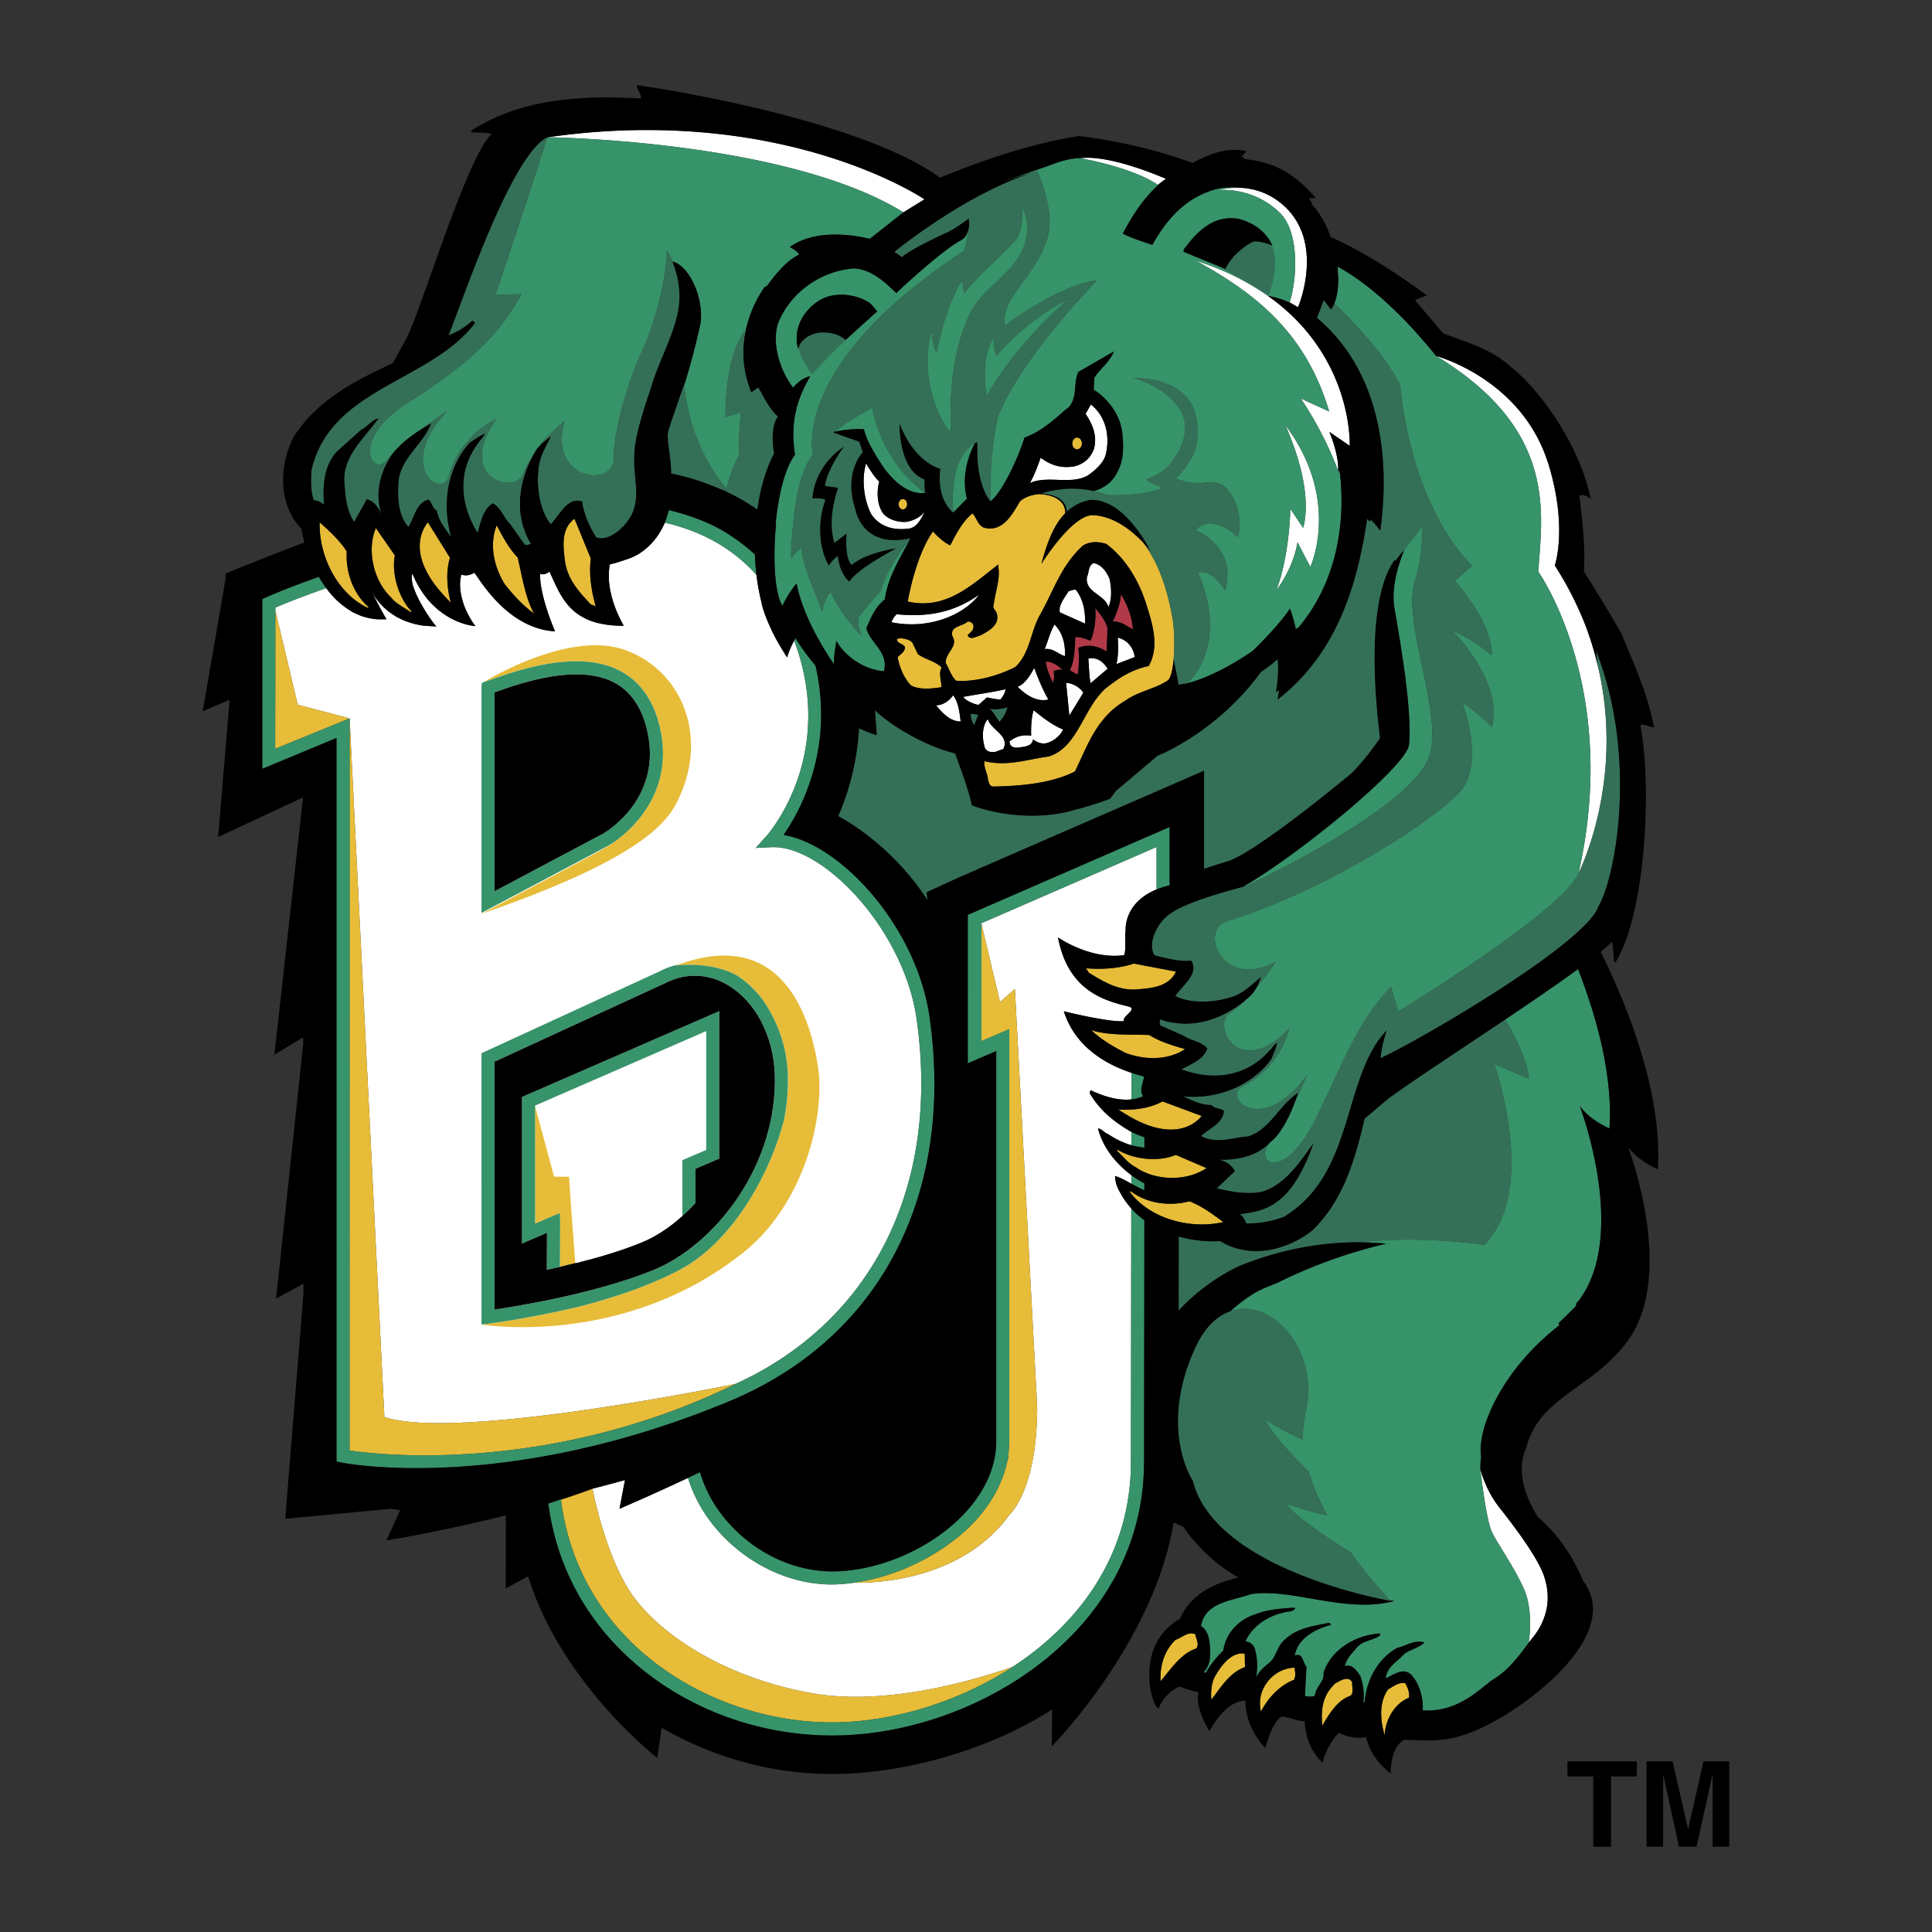 <svg xmlns="http://www.w3.org/2000/svg" width="2500" height="2500" viewBox="0 0 192.756 192.756"><rect x="0" y="0" width="192.756" height="192.756" fill="#333333" stroke="none"/><g fill-rule="evenodd" clip-rule="evenodd"><path fill="#fff" fill-opacity="0" d="M0 0h192.756v192.756H0V0z"/><path d="M65.11 126.747c-5.695 2.301-13.383 3.558-15.765 3.91v-24.736l17.073-7.858c2.037-1.024 4.224-.942 6.186.214 2.76 1.635 4.558 5.042 4.696 8.896.314 9.051-5.954 17.059-12.19 19.574zM61.282 68.103c1.578.83 2.653 2.338 3.212 4.476 1.816 7.009-4.067 10.448-4.319 10.592.013-.006-8.027 4.256-10.831 5.746V69.071c2.905-1.037 8.362-2.86 11.938-.968z"/><path d="M73.408 138.067h-.006c-.006 0-.019.007-.031.013.012-.006.025-.013.037-.013zM133.479 26.91c1.357.748 6.23 3.652 9.416 8.474l-1.609.214c-2.488-3.829-6.48-7.104-7.775-8.109-.038-.302-.007-.365-.032-.579z" fill="#fff"/><path d="M97.861 92.135l.062.051 1.848 7.788 1.484-1.301 2.225 41.715c0 8.342-2.777 10.749-2.777 10.749-4.859 6.707-13.773 6.808-15.452 6.764a15.83 15.83 0 0 1-2.226.183c-3.859 0-7.763-1.685-10.692-4.62-1.773-1.772-3.024-3.835-3.69-6.017a218.746 218.746 0 0 1-6.166 2.791c-.415.183-.667.29-.667.29l.446-2.364.101-.503c-1.119.314-2.193.604-3.237.861-.019.007-.044.02-.062.025a.214.214 0 0 0 .056-.025c.553 2.848 1.817 7.186 3.583 10.033 2.407 3.897 8.901 8.712 18.355 10.385 7.581 1.339 16.676-1.472 19.983-2.641 6.684-4.356 11.799-11.227 11.799-20.455l.033-25.276c-.416-.479-.805-.993-1.107-1.591a3.243 3.243 0 0 1-.51-1.653c.566.188 1.094.479 1.623.773v-.854c-1.559-1.176-2.816-2.723-3.326-4.646.359-.013.629.439 1.006.547a8.139 8.139 0 0 0 2.32 1.112l.006-1.333c-.094-.05-.189-.088-.277-.15-1.559-.943-2.91-2.043-3.891-3.722l.096-.282c1.199.565 2.695 1.074 4.072.918l.006-2.653c-1.93-.642-5.512-2.226-6.744-6.136 0 0 4.5 1.119 6.01.98-.221-.308.604-.791.74-1.131a.196.196 0 0 0 0-.139c-.023-.068-.08-.125-.219-.169-2.609-.629-6.111-1.635-7.115-6.915 0 0 3.18 2.244 6.6 1.772.227-.604.031-1.829.15-2.502 0 0-.219-2.703 3.086-4.055v-4.236l-17.532 7.632z" fill="#fff"/><path d="M27.475 60.623v.302l2.226 9.385 5.18 1.364 3.47 69.7c.22.076.465.145.729.208.057.019.132.024.188.038 2.383.509 6.173.445 10.385.081a1.1 1.1 0 0 0 .151-.013 89.46 89.46 0 0 0 1.308-.119c.012 0 .025 0 .038-.006.478-.045.962-.095 1.446-.151.019 0 .038-.006.063-.006.472-.051.943-.107 1.42-.164l.912-.113c.188-.024.383-.044.572-.069l1.15-.15c.113-.019.226-.031.346-.05 8.436-1.157 16.3-2.785 16.344-2.792 13.653-6.248 20.405-19.731 18.054-36.371-1.264-8.97-9.366-17.419-14.496-17.174l-1.559.075 1.043-1.163c.314-.346 7.047-8.122 2.791-19.531-.044.082-.101.188-.157.314l-.007.006c-.169.346-.383.83-.547 1.364-.094-.145-.182-.295-.276-.446a24.78 24.78 0 0 1-1.094-1.911c-.019-.038-.038-.069-.057-.107-.082-.163-.151-.339-.232-.509-.321-.698-.61-1.408-.817-2.15-.044-.164-.075-.352-.113-.522a22.283 22.283 0 0 1-.465-2.583c-2.596-2.905-5.853-4.463-9.14-5.211-.006.019-.013.032-.019.044-.679 1.546-1.641 2.452-2.445 2.98-.019.012-.031.019-.044.031a6.68 6.68 0 0 1-.465.264c-.107.05-.195.095-.289.132a4.552 4.552 0 0 1-.691.251c-.635.245-1.534.465-1.534.465-.465 2.471.798 5.042 1.238 5.84.088.164.151.277.151.277-.798.006-1.49-.057-2.112-.176a6.864 6.864 0 0 1-1.672-.521 3.17 3.17 0 0 1-.251-.138 4.544 4.544 0 0 1-.459-.271c-.993-.673-1.609-1.59-2.093-2.54-.17-.327-.321-.654-.465-.975-.125-.27-.239-.534-.364-.792 0 0-.44.434-.924.22-.094 2.131 1.483 5.746 1.483 5.746-3.168-.17-5.475-2.452-6.789-4.111-.409-.509-.717-.962-.931-1.276-.208-.302-.327-.478-.346-.452 0 0-.553.396-1.201.201-.019-.007-.044 0-.063-.007-.012-.006-.019-.006-.031-.006-.025.101-.031.201-.05.302-.012.094-.032.188-.044.283-.006.062-.006.119-.013.182-.006.132-.006.27 0 .408l.019.34.019.125c.088.685.301 1.364.597 1.999l.038.088c.107.214.22.421.333.623.025.031.038.069.057.101.151.239.295.465.459.679h-.044c-.415-.038-4.269-.49-6.236-5.224-.094.182-.082.446-.038.742.019.132.032.251.076.396.006.031.025.075.038.113.421 1.345 1.597 3.181 2.282 3.985.006.006.013.019.019.025-.145.006-.271-.025-.409-.025-.365-.019-.723-.032-1.05-.082-.044-.006-.082-.02-.125-.025a7.218 7.218 0 0 1-1.056-.258 6.178 6.178 0 0 1-1.012-.415c-.075-.038-.157-.069-.226-.106-.195-.107-.358-.22-.522-.333-.138-.094-.277-.188-.396-.283a5.22 5.22 0 0 1-.276-.239 6.555 6.555 0 0 1-.629-.635c-.019-.025-.044-.044-.057-.069a5.616 5.616 0 0 1-.641-.924c-.013-.031-.044-.075-.057-.101a62.528 62.528 0 0 0 1.458 2.728c.006.013.019.031.025.044h-.019c-.176.019-.346.006-.522.013-.213 0-.427-.006-.635-.032l-.138-.019a5.795 5.795 0 0 1-.993-.227c-.019-.006-.038-.006-.057-.012a6.482 6.482 0 0 1-.836-.353c-.057-.031-.12-.05-.17-.082-.138-.075-.271-.164-.402-.251a8.224 8.224 0 0 1-1.666-1.433c-.006-.006-.006-.006-.006-.013a8.82 8.82 0 0 1-.434-.528c-.044-.057-.088-.107-.132-.164-1.951.687-3.711 1.354-5.069 1.945z" fill="#fff"/><path d="M53.387 110.302v.063l1.892 7.034h1.484l.61 8.611s.201-.024.201-.019c2.163-.54 4.401-1.207 6.375-2.005 1.396-.56 2.81-1.478 4.13-2.666v-5.57l.396-.17 1.986-.854v-11.855l-17.074 7.431zM159.396 66.35a31.482 31.482 0 0 0-1.244-4.03 33.484 33.484 0 0 0-2.93-5.746c-.031-.057-.062-.106-.094-.164v-.006c.018-.05 1.287-3.771-.623-10.051-.006-.019-.006-.038-.012-.063-.033-.094-.07-.182-.102-.276-2.715-8.279-11.107-10.498-11.107-10.498 12.189 7.38 10.566 15.816 10.189 21.511 0 0 8.217 11.554 4.018 30.091.001 0 4.708-9.221 1.905-20.768zM113.213 65.557c-.178-1.27-1.088-1.823-1.697-1.93.074.849.062 1.816-.127 2.627l1.824-.697zM110.717 57.806c-.264-.698-.83-1.521-1.641-1.628-.521.327-.408.937-.629 1.383-.232 1.572 1.791 1.723 2.137 2.999.377-.755.303-1.905.133-2.754zM108.58 65.702c.08.824.068 1.76.238 2.458l1.684-1.433s-.647-1.283-1.922-1.025zM108.586 47.403c.703-.509 1.477-1.169 1.723-2.005.482-1.898-.006-3.904-1.473-5.042 0 0-.344.628-.527.93.648.975 1.207 2.163.83 3.521-.314.823-.918 1.471-1.98 1.729-1.439.227-2.457-.214-3.332-.867 0 0-.584 1.722-1.08 2.533 1.765-.825 4.159.232 5.839-.799zM107.34 58.85c-.27-.063-.482.082-.729.138-.402.66-1.018 1.383-.873 2.105.477.214 2.527 1.125 2.527 1.125.018-1.268-.183-2.419-.925-3.368zM106.688 71.397l1.395-2.282c-.389-.61-1.111-.949-1.715-.993l.32 3.275zM104.236 64.765c.816-.138 1.383.534 2.018.698.049-1.238-.24-2.332-1.045-3.162-.439.779-.66 1.653-.973 2.464zM101.469 74.597c.611-.088 1.504-.075 1.604-.83.309.227.723.49 1.309.384.66-.157 1.4-.71 1.684-1.37-1.08-.44-2.012-1.176-2.941-1.917-.314.974-.246 2.54-.246 2.54-.842-.132-1.57.069-2.188.604l.057.094c-.002.331.389.52.721.495zM104.594 69.794c-.566-1.006-.949-1.93-1.414-3.162 0 0-.748 1.59-1.66 1.886.761.748 1.855 1.565 3.074 1.276zM96.095 69.53c.403.553 1.509.804 1.509.804.32-.251.861-.754.861-.754s.938.208 1.346.214c0 0 .521-.604.496-1.024-1.389.307-2.823.502-4.212.76zM98.547 71.743c-.561.685-.572 1.804-.34 2.684.113.547.535.642 1.082.591l.816-.29c.655-1.357-1.212-1.867-1.558-2.985zM89.463 61.283s-.302.232-.528.798c3.4.716 7.034-.49 8.768-2.76-2.042 1.433-4.462 2.345-8.24 1.962zM93.386 70.366c.66.798 1.433 1.628 2.464 1.609-.139-.911-.189-1.848-.755-2.609-.37.535-1.012 1.013-1.709 1zM88.136 51.263c-.59-.792-.716-2.081-.415-3.212-.566-.521-1.314-1.817-1.314-1.817-.471 1.597-.213 3.615.491 5.017.805 1.282 2.219 1.666 3.614 1.502 1-.019 1.402-1.069 1.779-1.729-.402.503-1.012.887-1.81 1.037-.754.075-1.747-.151-2.345-.798zM149.641 150.464c-1.088-1.364-1.623-2.816-1.83-3.494-.082-.239-.113-.391-.113-.391s.561 5.092 1.164 6.299c.672 1.346 2.207 3.451 3.193 5.677s.465 5.33.465 5.33c.125-.138.221-.276.334-.415.156-.201.32-.401.451-.597.32-.478.561-.949.73-1.414.578-1.534.42-2.955.037-4.149-.654-2.012-3.326-5.444-4.431-6.846zM127.684 21.228c2.131 2.068 1.621 7.153.975 8.938l.457.264.391.22s2.842-6.644-1.678-10.353a6.781 6.781 0 0 0-4.275-1.565c-1.15-.013-1.949.245-1.949.245s3.331-.415 6.079 2.251zM90.135 21.183l2.1-1.295s-12.446-8.48-33.593-6.657a79.305 79.305 0 0 0-3.665.415c-.126.019-.246.025-.371.044 0 0 .082 0 .208.007 2.263.044 24.195.634 35.321 7.486zM115.531 18.449s.309-.27.609-.478c.064-.044.127-.094.189-.125 0 0-.025-.013-.031-.013-.014-.006-.014-.006-.037-.019-.598-.258-5.281-2.263-8.205-2.062a5.29 5.29 0 0 0-.307.025c.001 0 5.192.893 7.782 2.672zM128.738 50.76s-.057 4.626-1.4 8.134c0 0 1.697-2.144 2.111-4.796l1.283 2.458s3.105-6.701-2.496-14.144c3.074 6.94 1.766 10.252 1.766 10.252l-1.264-1.904zM132.611 41.054l-2.842-1.301s2.193 3.086 3.734 7.217c0 0 .15-1.396-.873-3.879l2.029 1.389s.031-.748-.125-1.955a18.462 18.462 0 0 0-1.301-4.752 18.7 18.7 0 0 0-3.17-5.061 20.196 20.196 0 0 0-3.539-3.174c-1.922-1.371-4.293-2.596-7.234-3.545 5.858 3.218 10.97 7.115 13.321 15.061z" fill="#fff"/><path d="M55.97 149.615c.66 5.388 2.999 10.203 6.865 14.075 5.104 5.104 12.654 8.152 20.191 8.152.667 0 1.352-.031 2.043-.081.069-.007.138-.007.208-.013a34.307 34.307 0 0 0 2.03-.239c.088-.012.176-.024.258-.037a30.295 30.295 0 0 0 2.075-.396c.082-.019.151-.037.226-.05.717-.17 1.439-.353 2.156-.572.038-.006.076-.019.113-.031 3.068-.931 6.117-2.307 8.9-4.117v-.007c-3.307 1.169-12.402 3.979-19.983 2.641-9.455-1.673-15.948-6.487-18.355-10.385-1.767-2.848-3.03-7.186-3.583-10.033a.183.183 0 0 1-.056.025 79.75 79.75 0 0 1-3.088 1.068zM100.703 151.137s2.777-2.407 2.777-10.749l-2.225-41.715-1.484 1.301-1.848-7.788v11.68l2.59-1.112.176-.102.008.227V143.833l-.076 1.132s.006.534-.164.986c-.105.51-.27 1.013-.451 1.509-.039.101-.082.201-.121.296a12.578 12.578 0 0 1-1.627 2.835c-.082.101-.164.208-.246.314-.357.446-.734.887-1.163 1.308a15.656 15.656 0 0 1-1.817 1.559c-.295.227-.598.453-.912.666-.226.151-.465.296-.698.447-.264.163-.534.32-.805.478a21.81 21.81 0 0 1-.855.452c-.22.113-.446.221-.672.327a36.72 36.72 0 0 1-1.031.452c-.132.051-.264.095-.396.145a20.548 20.548 0 0 1-4.413 1.163c1.68.042 10.594-.058 15.453-6.765zM90.079 50.822c.232 0 .427-.232.427-.516 0-.289-.195-.521-.427-.521-.239 0-.427.232-.427.521 0 .284.188.516.427.516zM107.461 44.832c.264 0 .482-.265.482-.591 0-.321-.219-.584-.482-.584s-.479.264-.479.584c0 .326.215.591.479.591zM115.783 167.745c1.018-1.201 2.055-2.798 3.564-3.27.346-.445-.02-.942-.088-1.42-.717-.346-1.326.352-1.975.54-1.136 1.12-1.557 2.547-1.501 4.15zM120.855 169.58c.988-1.263 1.768-2.665 3.357-3.256l-.025-1.339c-1.25-.214-2.295 1.106-2.867 2.1-.465.717-.533 1.672-.465 2.495zM125.803 170.774c.686-1.345 1.85-2.615 3.295-3.174.201-.327.131-.861.037-1.22-1.363.057-2.596.911-3.162 2.25-.289.63-.332 1.434-.17 2.144zM131.932 172.177c.611-1.075 1.504-2.577 2.799-2.98.383-.308.131-.898.182-1.338-.365-.736-1.219-.157-1.686.088-1.256 1.174-1.471 2.57-1.295 4.23zM138.148 173.139c.064-1.547.98-3.188 2.428-3.753.074-.591-.139-1.031-.385-1.472-.678-.081-1.182.347-1.709.647-.923 1.295-.773 3.1-.334 4.578zM36.804 60.591l-.145.044c-3.023-1.446-4.865-5.205-4.765-8.524.987.886 1.974 1.772 2.703 2.904-.119 2.043.623 4.231 2.207 5.576zM41.079 61.019l-.139.044c-.666-.49-1.439-.824-1.936-1.471-1.754-1.66-2.427-4.746-1.503-6.909l1.898 2.734c-.363 1.786.378 4.256 1.68 5.602zM44.976 60.132c-1.1-1.125-2.156-2.3-2.76-3.884-.541-1.415-.471-2.967.478-4.136l2.2 3.539c-.439 1.464-.283 3.041.082 4.481zM53.299 61.226c-1.157-.83-2.062-1.835-2.929-2.923-1.1-1.754-1.578-4.004-.811-5.89.604 1.138 1.219 2.307 2.087 3.206.421 1.703.767 4.092 1.653 5.607zM58.931 60.29c-1.087-1.169-2.257-2.401-2.546-4.18-.194-1.502-.465-3.319.931-4.356l1.628 3.96c-.188 1.565.038 3.149.49 4.778l-.503-.202zM93.926 68.562c-.912.138-2.213.302-3.055-.195-.742-.798-1.094-1.767-1.32-2.772.245-.327.735-.534.742-1.018-.208-.428-.754-.308-.811-.798.339-.264 1.49.082 1.565.384l.534 1.1c.748.553 1.685.66 2.37 1.333-.339.602-.012 1.3-.025 1.966z" fill="#e7bc39"/><path d="M116.971 61.647c-.012-.076-.031-.157-.043-.239-.447-2.464-1.289-5.23-2.873-7.273-1.309-1.402-3.182-2.734-5.162-2.734-2.1.195-4.996 4.859-4.996 4.859.49-1.753 1.094-3.759 2.389-5.06.006-1.534-1.691-1.83-2.338-1.886-.152-.012-.266-.019-.266-.019-1.357.119-1.924.735-1.924.735-.715 1.176-1.607 2.967-3.361 2.666-.83-.101-.906-1.025-1.385-1.471-1.012.836-1.615 2.043-2.212 3.187-.937-.452-1.716-1.389-1.716-1.389-.968 1.352-1.628 3.307-2.03 4.803-.333 1.251-.49 2.188-.49 2.188 3.847.893 6.468-1.735 9.033-3.69.031.132.014.264.025.396.014.17.031.333.025.503-.006.075 0 .151-.006.232-.057.717-.246 1.452-.391 2.194-.062.327-.119.653-.15.98.1.157.201.302.303.459.125.327.125.604.049.854-.193.679-.98 1.106-1.678 1.471-.346.075-.899.434-1.163.082-.025-.031-.057-.062-.076-.113.201-.214.433-.371.535-.604a.606.606 0 0 0 .049-.308c-.006-.308-.295-.459-.572-.465-.459.465-1.584.453-1.565 1.201 0 .088.006.176.044.283a.958.958 0 0 1 .107.849c-.169.522-.685.981-.773 1.584-.006.069-.025.138-.019.214.333.527.535 1.307 1.05 1.779.226.019.459.019.691.019.094-.006.182-.006.27-.006a10.743 10.743 0 0 0 1.817-.258c.137-.032.27-.057.402-.094.307-.076.604-.164.893-.265a12.948 12.948 0 0 0 1.854-.772c1.465-1.439 1.49-3.495 2.439-5.193 1.363-2.382 2.068-4.891 4.287-6.915.723-.434 1.508-.415 2.338-.157 2.031 1.534 3.244 3.778 3.91 5.796.604 1.905 1.465 4.369.309 6.381a8.239 8.239 0 0 0-2.363.893c-.73.408-1.346.88-1.955 1.357a5.616 5.616 0 0 0-.609.641c-1.711 2.018-2.428 5.362-5.08 6.142-.615.075-1.213.194-1.797.308-1.49.283-2.936.547-4.609.145 0 .038.014.069.014.107-.006.377.105.723.213 1.069.139.295.133.786.289 1.087.076.157.189.27.402.276.051-.006.107-.006.164-.006h.062c1.479-.031 3.094-.138 4.639-.434 1.158-.226 2.27-.553 3.238-1.05l.043-.019c.793-1.641 1.441-3.332 2.502-4.778.033-.044.07-.082.102-.125a7.88 7.88 0 0 1 2.389-2.138c.994-.716 2.094-.999 3.156-1.452a7.332 7.332 0 0 0 1.074-.559c.334-.227.521-1.082.615-2.106.133-1.446.064-3.238-.119-4.162zM112.766 118.801l-.02.151c2.025 2.678 6.074 3.728 9.305 2.973-1.062-.798-2.131-1.584-3.383-2.074-1.979.521-4.273.238-5.902-1.05zM111.49 114.696l-.02.145c.617.56 1.1 1.244 1.83 1.609 1.98 1.389 5.141 1.427 7.07.088l-3.061-1.314c-1.67.716-4.241.478-5.819-.528zM111.578 110.704c1.326.855 2.689 1.653 4.355 1.924 1.496.251 3.012-.126 3.961-1.289l-3.91-1.451c-1.345.728-2.916.885-4.406.816zM108.85 102.765c1.043.969 2.207 1.653 3.445 2.288 1.941.724 4.236.748 5.934-.384-1.238-.364-2.502-.734-3.559-1.407-1.754-.07-4.16.069-5.82-.497zM108.643 97.057c1.363.83 2.803 1.735 4.602 1.666 1.508-.112 3.344-.207 4.086-1.785l-4.205-.805c-1.496.497-3.094.598-4.777.472l.294.452zM55.562 141.06c-.189.025-.384.045-.572.069l-.912.113c-.478.057-.949.113-1.42.164-.025 0-.044.006-.063.006-.484.057-.968.106-1.446.151-.013.006-.025.006-.038.006-.44.044-.874.082-1.308.119a1.1 1.1 0 0 1-.151.013c-4.212.364-8.002.428-10.385-.081-.057-.014-.132-.02-.188-.038a7.789 7.789 0 0 1-.729-.208l-3.47-69.7-.006 73.228s0-.195.006-.189c.591.089 2.213.314 4.64.422 6.813.308 19.914-.264 33.851-7.054.013-.006.025-.013.038-.013 0 0-7.889 1.635-16.35 2.792-.12.019-.233.031-.346.05l-1.151.15z" fill="#e7bc39"/><path fill="#e7bc39" d="M27.475 60.924v-.006l-.018 13.786 7.423-3.03-5.179-1.364-2.226-9.386zM81.605 106.398c-.729-4.627-3.363-13.943-13.848-10.189-.157.057-.295.088-.453.145 0 0 3.407-.528 6.148.93.629.409.849.578 1.446 1.101.421.421.786.805 1.125 1.27 1.025 1.414 1.836 3.175 2.282 5.117.006.037.013.081.025.119.062.308.106.622.15.931.201 1.257.188 2.521.044 3.834-.062.554-.106 1.22-.264 1.893-1.144 4.771-4.765 12.132-10.454 15.149-3.093 1.641-6.789 2.842-10.152 3.696a95.028 95.028 0 0 1-8.882 1.666l-.434.056c-.132.014-.232.02-.301.02-.019 0-.063.006-.076.006 0 0 .05.007.076.013h.013c.898.139 14.552 2.062 26.144-7.216 6.18-4.944 8.153-13.838 7.411-18.541z"/><path d="M56.775 117.399h-1.496l-1.892-7.034v11.717l2.47-1.056.007 5.361 1.534-.377c-.334-4.449-.347-4.449-.623-8.611zM62.326 64.84c-5.343-1.892-13.082 2.615-14.144 3.256l.333-.119c2.967-1.062 9.127-3.275 13.377-1.031 1.911 1.012 3.212 2.797 3.866 5.306 1.716 6.613-2.729 10.498-4.369 11.673a8.075 8.075 0 0 1-.824.566c-1.294.742-12.515 6.676-12.515 6.676 16.872-5.84 18.776-9.549 19.744-11.68 2.873-6.305.095-12.673-5.468-14.647zM48.05 68.179c.006 0 .019-.006.024-.006v-.006c-.005-.001-.024.012-.024.012z" fill="#e7bc39"/><path d="M95.102 51.143l1.37-1.389c-.503-1.93-.057-3.917.792-5.532-.679.333-2.52 1.71-2.162 6.921zM87.024 40.689s-2.269 1.175-3.771 2.382c.917-.169 1.968-.327 2.936-.238.371 1.427 1.314 2.803 2.03 3.903.748.968 2.207 2.659 4.055 2.445l-.006-.069c-.454-.289-4.081-2.791-5.244-8.423zM160.578 112.584c.346-5.3-1.283-11.133-3.137-15.897-1.992 1.451-4.602 3.237-7.26 5.022.816 1.408 2.193 4.029 2.369 5.928l-3.463-1.483s1.256 3.596 1.615 7.77c.037.465.062.931.074 1.396v.025c.014.465.014.937-.006 1.401v.038a16.53 16.53 0 0 1-.107 1.376c0 .02-.006.038-.006.051-.057.459-.131.905-.227 1.346 0 .019-.006.037-.012.057-.094.439-.215.867-.357 1.282 0 .019-.008.031-.014.05a9.318 9.318 0 0 1-.516 1.213c0 .013-.006.02-.012.031-.209.391-.434.768-.691 1.126a8.195 8.195 0 0 1-.73.886s-3.633-.559-7.957-.521c-.699.006-1.414.025-2.139.069h-.031c-.723.044-1.445.106-2.162.194h-.006a33.81 33.81 0 0 1 2.502.133 50.336 50.336 0 0 0-10.957 3.954c-.748.282-1.434.565-1.986.86-.969.554-1.816 1.22-2.596 1.924 4.123-1.421 8.977 3.967 7.467 10.189-.006.045-.006.095-.018.139a9.496 9.496 0 0 0-.209 2.509c-2.055-.905-3.752-2.006-3.752-2.006.527 1.295 2.803 3.69 4.318 5.198.439 1.484 1.088 2.949 1.842 4.332-2.199-.453-4.105-1.17-4.105-1.17.988 1.439 5.018 3.998 6.443 4.879a44.31 44.31 0 0 0 3.936 4.771l.391.075c-4.822 1.295-10.172-1.319-14.283-.685-1.885.685-4.525.761-4.984 3.175.924.571.918 1.936.912 2.947.006.654-.221 1.188-.629 1.673l.213.057c.402-.748 1.156-1.685 1.742-2.226.232-1.754 1.604-3.144 3.225-3.614 1.176-.497 2.627-.579 3.904-.667.062.271-.232.245-.346.365-1.898.182-3.867 1.313-4.576 3.017.414-.006.771.314.93.692.252.949.332 1.923.113 2.903.32-.591.691-.955 1.188-1.351.881-.61.861-1.767 1.734-2.465 1.227-1.144 2.83-1.326 4.395-1.646.057.088.176.113.15.207-1.596.44-3.268 1.326-3.596 3.055.83-.251.711.459 1.17 1.15l-.15 2.898c.389.05.629.106.98-.02.15-1.037.98-1.382.879-2.3.762-2.357 3.227-3.759 5.564-3.923.088.031.062.119.062.207-.703.49-1.59.472-2.232 1.106-.465.572-1.137 1.176-1.27 1.949.736-.252 1.176.44 1.527.955.258.585.447 1.798.314 2.634l.145-.006c.145-2.169 1.289-4.293 3.201-5.394.918-.22 1.791-.861 2.746-.547-.521.509-1.32.673-1.967 1.1-.756.843-1.785 1.308-1.887 2.465.768-.314 1.672-1.101 2.49-.402.873.873 1.27 2.363 1.199 3.608 3.42.188 5.438-1.911 6.934-3.037 1.496-.854 2.547-2.231 3.57-3.614-.006-.006.07-.113.07-.113s.521-3.104-.465-5.33-2.521-4.331-3.193-5.677c-.604-1.207-1.164-6.299-1.164-6.299l.006-.383s-.006-.265.076-.837c-.465-2.746 2.049-8.681 7.795-13.132-.02-.075-.051-.145-.074-.22.91-.849 1.746-1.722 1.746-1.722l.02-.233c.113-.145.238-.264.352-.421 4.816-6.67 0-19.273 0-19.273 1.115 1.485 2.963 2.227 2.963 2.227zM142.662 75.257c1.232-4.451-2.822-13.295-1.482-17.306.742-2.225.742-5.437.742-5.437l-1.85 2.351c-.012.05-.012.12-.025.164 0 0-1.318 2.973-.949 5.481.334 2.1 1.875 10.215 1.465 13.88-.502 2.338-11.326 11.114-16.557 14.087.131-.038.275-.075.389-.107 0 0 16.785-7.789 18.267-13.113zM73.087 46.825c.05-.132.101-.239.151-.358.158-.377.295-.667.396-.855a4.29 4.29 0 0 1 .145-.258c-.169-1.376.151-4.23.151-4.23-.522.17-1.025.327-1.553.497.025-4.758.968-7.235 1.905-8.568-.057.289-.12.993-.12 1.854.006-.007.006-.007.013-.02.075-2.91 1.376-5.192 2.1-6.242.075-.032.145-.057.22-.082.893-1.201 1.911-2.521 3.25-3.168-.314-.478-.955-.735-.955-.735 2.168-1.578 5.431-1.44 7.996-.83a677.662 677.662 0 0 1 3.35-2.646c-11.126-6.852-33.059-7.442-35.321-7.486-.057.012-.12.025-.164.044-.025.012-.05.038-.076.05-2.389 7.474-5.142 15.615-5.142 15.615l2.59-.057c-2.433 4.425-5.589 7.16-11.491 10.938-5.645 3.609-3.395 7.487-1.848 5.532.132-.169.289-.345.459-.527 0 .024.025-.025.038-.038.792-.987 1.836-1.785 2.898-2.452 1.352-1.019 2.533-1.798 2.533-1.798-5.211 5.576-.497 8.882.176 6.487 1.169-4.187 4.702-5.651 4.702-5.651-4.124 5.94 1.986 7.587 2.728 5.406.183-.522.509-1.113.899-1.704-.069.139-.126.276-.188.415.169-.358.358-.71.565-1.05.383-.534.924-.968 1.477-1.377 0 0-.93.717-1.194.968 1.068-1.333 2.559-2.489 2.559-2.489-1.717 5.89 4.877 6.682 4.896 3.765.019-2.91 1.339-7.6 3.074-11.302.861-1.854 2.225-6.55 2.225-9.517.013 0 .276.44.56 1.144 1.464.283 3.086 3.212 2.822 6.041-.069.314-.176.805-.327 1.453-.032.088-.057.176-.088.257.006-.006.019-.012.032-.019a71.143 71.143 0 0 1-1.264 4.595c.05.742.534 5.991 4.224 10.347.17-.742.384-1.415.597-1.949z" fill="#379369"/><path d="M153.475 57.027c.377-5.695 2-14.131-10.189-21.511-2.627-3.263-6.18-6.934-9.838-8.92.156 1.402.068 2.728-.32 3.671 1.918 1.861 5.072 5.161 6.568 8.159 0 0 .742 11.372 7.166 18.042l-1.729 1.483s3.709 3.954 3.709 7.418c0 0-1.734-1.483-3.953-2.47 0 0 5.186 5.186 3.953 9.636 0 0-1.482-1.483-2.967-2.47 0 0 2.225 5.683 0 8.649-1.797 2.395-12.723 9.857-23.473 13.195-2.777.861-.553 6.915 4.871 4.054 0 0-.842 1.296-1.936 2.609.006-.007.006-.007.006-.013-.156.271-.34.534-.547.754-.295.271-.596.528-.918.773.121-.095.252-.176.371-.276-.502.503-1.012.942-1.488 1.22-1.988 1.162.842 6.82 5.846 1.596 0 0-.73 3.753-4.602 5.74-2.213 1.138 1.967 5.092 6.393-1.126 0 0-.527 1.314-1.258 2.848-.439 1.17-1.018 2.352-1.828 3.325a8.659 8.659 0 0 1-.561.541c-.074.076-.145.151-.219.221-1.295 2.049 1.672 3.576 4.639-2.358 2.992-5.99 4.143-9.687 7.6-13.37l.748 2.477s16.488-10.096 17.973-13.805c4.199-18.538-4.017-30.092-4.017-30.092zM114.049 109.372c-.402-.616-.02-1.289.094-1.931.043-.037-.479-.15-1.258-.408l-.006 2.653a3.635 3.635 0 0 0 1.17-.314zM115.783 82.907L96.95 91.104l-.396.17V106.09l.911-.396 1.93-.83v38.911c0 7.198-8.957 13-16.369 13-3.52 0-7.078-1.546-9.769-4.237-1.672-1.672-2.823-3.614-3.413-5.663-.321.15-.629.302-.931.446a7.204 7.204 0 0 0-.271.125c.667 2.182 1.917 4.244 3.69 6.017 2.929 2.936 6.833 4.62 10.692 4.62.729 0 1.478-.075 2.226-.183a20.563 20.563 0 0 0 4.413-1.163c.132-.05.264-.094.396-.145.346-.145.686-.295 1.031-.452.226-.106.452-.214.672-.327.289-.145.572-.295.855-.452.271-.157.541-.314.805-.478.232-.151.472-.296.698-.447.314-.213.616-.439.912-.666a15.816 15.816 0 0 0 1.817-1.559c.428-.421.805-.861 1.163-1.308.082-.106.164-.214.246-.314a12.578 12.578 0 0 0 1.627-2.835c.039-.095.082-.195.121-.296.182-.496.346-.999.451-1.509.17-.452.164-.986.164-.986l.076-1.132v-.006V102.877l-.008-.227-.176.102-2.59 1.112v-11.68l-.062-.051 17.531-7.631v4.236a8.43 8.43 0 0 1 1.303-.408V82.509l-.912.398z" fill="#379369"/><path d="M101.035 166.299v.007c-2.783 1.811-5.833 3.187-8.9 4.117a.707.707 0 0 1-.113.031c-.717.22-1.439.402-2.156.572-.075.013-.145.031-.226.05a30.18 30.18 0 0 1-2.333.433c-.685.101-1.364.183-2.03.239-.069.006-.138.006-.208.013-.691.05-1.376.081-2.043.081-7.537 0-15.086-3.048-20.191-8.152-3.866-3.872-6.205-8.688-6.865-14.075.006-.019-.012-.019-.012-.019l-.132.037c-.283.102-.924.314-1.125.371.735 5.589 3.187 10.586 7.21 14.609 5.425 5.425 13.126 8.537 21.115 8.537 8.593 0 17.646-3.716 23.63-9.706 4.896-4.891 7.486-10.982 7.486-17.602 0 0 .02-12.088.031-24.101-.471-.353-.918-.729-1.307-1.176l-.033 25.276c.001 9.231-5.114 16.101-11.798 20.458zM114.18 114.495v-1.031c-.445-.157-.893-.32-1.301-.541l-.006 1.333c.428.126.861.194 1.307.239zM114.174 118.757c0-.232 0-.459.006-.686-.453-.258-.898-.516-1.307-.829v.854c.428.233.854.466 1.301.661zM75.47 57.36a30.509 30.509 0 0 1-.164-2.062c-2.483-2.188-4.733-3.458-8.581-4.407a9.3 9.3 0 0 1-.415 1.301c.006-.012.013-.025.019-.044 3.289.749 6.545 2.308 9.141 5.212zM79.072 64.225l.007-.006c0-.001-.007-.001-.007.006z" fill="#379369"/><path d="M92.75 101.514c-1.276-9.052-8.882-17.293-14.571-18.211 1.622-2.332 5.104-8.568 3.181-16.903-.717-.855-1.396-1.748-1.993-2.741 0 0-.057.101-.132.245 4.256 11.41-2.477 19.186-2.791 19.531l-1.043 1.163 1.559-.075c5.129-.245 13.232 8.204 14.496 17.174 2.339 16.563-4.344 30.01-17.877 36.29-.057.024-.421.201-.528.258-13.823 6.638-26.772 7.191-33.53 6.89-2.427-.107-4.049-.333-4.64-.422-.006-.006-.006.189-.006.189l.006-73.228-7.424 3.03.019-13.786v.006-.302c1.358-.591 3.118-1.257 5.067-1.942.044.056.088.107.132.164a11.88 11.88 0 0 1-.862-1.295c-2.049.729-3.884 1.433-5.255 2.049l-.39.17v16.936l.906-.371 6.5-2.703V145.819l.522.107c.164.037 16.244 3.212 38.685-6.129 15.004-6.249 22.471-20.556 19.969-38.283zM96.189 25.024s.446-1.54.49-2.559c-.037.521-.201 1.169-.798 1.502-2.119 1.151-6.456 5.268-6.456 5.268-1.131-1.075-2.508-2.395-4.262-2.452-3.244.258-6.236 2.339-7.487 5.343-.735 1.993.088 4.784 1.458 6.557.836-1.044 1.704-1.138 1.704-1.138-1.439 2.427-1.999 4.796-1.521 7.826-1.018 1.333-1.653 4.055-1.93 6.846a.154.154 0 0 0 .044.044c-.352 3.514-.125 7.142.654 8.179.214-.597.975-1.773 1.396-2.219.705 3.854 3.734 8.059 3.734 8.059-.076-.667.239-2.339.239-2.339.396.748.993 1.358 1.685 1.854 0 .006.006.019.006.031.044.025.088.051.132.082.094.057.182.113.283.17a6.082 6.082 0 0 0 2.628.898c.509-1.93-1.326-2.74-1.754-4.293.465-1.05.842-2.075 1.848-2.879.302-2.244 1.521-4.092 2.514-6.028a1.262 1.262 0 0 0-.081.094c-.453.56-2.194 2.791-2.873 5.124 0 0-1.641 1.76-2.231 2.703 0 0 .031 1.528.471 1.88 0 0-.176-.183-.44-.472-.082-.094-.176-.201-.276-.32a1.715 1.715 0 0 1-.139-.157c-.101-.12-.208-.245-.314-.383-.05-.057-.094-.113-.145-.176a21.64 21.64 0 0 1-.484-.629c-.006-.012-.013-.019-.019-.031a19.28 19.28 0 0 1-.453-.654 7.401 7.401 0 0 0-.131-.213 9.498 9.498 0 0 1-.321-.541c-.044-.075-.088-.15-.125-.226a6.63 6.63 0 0 1-.352-.748s-.031.044-.075.113c-.019.019-.032.044-.05.076l-.019-.038c-.17.264-.723 1.176-.647 1.848 0 0-2.188-4.903-2.1-6.393 0 0-.88.616-1.05 1.138 0 0-.019-.823.038-2.024.019.019.038.032.056.051.013-.271.025-.56.044-.867l.038-.479c.012-.145.025-.295.044-.446.019-.227.044-.459.075-.691.006-.088.019-.17.032-.251.038-.29.075-.572.119-.861.006-.013.006-.025.006-.038.302-1.829.811-3.684 1.723-4.802-.002-.003-2.385-8.911 15.072-20.339zm-11.818 8.889c-.71-.61-1.628-.792-2.583-.729-.672.044-1.854.553-2.118 1.527-.007.031-.019.057-.025.082-.12-.277-.183-.729-.151-1.258 0-.031 0-.056.006-.087.006-.126.019-.239.038-.371a4.376 4.376 0 0 1 .811-1.83 4.925 4.925 0 0 1 1.835-1.502c1.415-.616 3.307-.358 4.564.465.371.321.767.868.767.868s-1.886 1.666-3.137 2.835h-.007z" fill="#379369"/><path d="M55.882 122.001l-.025-.975-.886.371-1.584.679v-11.774l17.073-7.43v11.855l-1.986.854-.396.17v5.57c.446-.402.886-.829 1.308-1.295v-3.413l1.986-.854.396-.17V100.879l-.918.396-18.375 7.995-.396.177v14.615l.912-.39 1.584-.679-.019 3.689c.428-.088.861-.183 1.308-.283l.018-4.398z" fill="#379369"/><path d="M78.481 105.82c-.044-.309-.088-.623-.15-.931a.648.648 0 0 1-.025-.119c-.446-1.942-1.257-3.703-2.282-5.117-.729-.949-1.59-1.761-2.571-2.37-2.741-1.458-6.148-.93-6.148-.93.157-.057.295-.088.453-.145a7.661 7.661 0 0 0-1.886.672l-17.457 8.027-.377.17V132.133c.069 0 .169-.006.301-.02l.434-.056c.258-.032 4.236-.56 8.882-1.666 3.363-.854 7.059-2.056 10.152-3.696 5.689-3.018 9.31-10.379 10.454-15.149.264-1.459.396-2.942.339-4.419-.012-.446-.062-.88-.119-1.307zM65.11 126.747c-5.695 2.301-13.383 3.558-15.765 3.91v-24.736l17.073-7.858c2.037-1.024 4.224-.942 6.186.214 2.76 1.635 4.558 5.042 4.696 8.896.314 9.051-5.954 17.059-12.19 19.574zM65.758 72.252c-.654-2.508-1.955-4.293-3.866-5.306-4.25-2.244-10.41-.031-13.377 1.031l-.333.119-.094.038c-.006 0-.013.025-.013.031v.006c-.037.094-.037.44-.037.44V91.084l.955-.509 11.806-6.261c.019-.006.245-.145.591-.39 1.64-1.174 6.084-5.059 4.368-11.672zm-5.582 10.919c.013-.006-8.027 4.256-10.831 5.746V69.071c2.904-1.037 8.36-2.86 11.937-.968 1.578.83 2.653 2.338 3.212 4.476 1.817 7.009-4.067 10.447-4.318 10.592zM98.465 39.577c-.309-1.434-.459-4.388.748-5.953 0 0-.145 1.113.189 1.879 2.086-2.351 4.205-4.092 7.336-5.764-3.131 2.577-6.902 7.04-8.273 9.838zM96.454 32.046c-1.409 3.312-1.704 7.059-1.604 11.02-.572-.22-3.344-4.922-1.892-10.096 0 0 .013 1.54.484 2.181.327-1.81 1.502-5.915 2.597-7.223-.063.365.176 1.301.176 1.301 1.54-1.917 3.131-3.137 4.852-5.017.949-.836.938-2.319.926-3.558.502.874.502 2.081.502 2.081-.057 4.42-4.722 5.514-6.041 9.311z" fill="#379369"/><path d="M133.711 47.428c-.051-.541-.207-.458-.207-.458-1.541-4.13-3.734-7.217-3.734-7.217l2.842 1.301c-2.352-7.946-7.463-11.843-13.32-15.062 2.941.949 5.312 2.175 7.234 3.545 0-.006-.006-.013-.006-.013s.717.101 1.598.44c.314.126.541.201.541.201.646-1.785 1.156-6.871-.975-8.938-2.748-2.666-6.08-2.251-6.08-2.251s.799-.258 1.949-.245c-.943-.101-1.936-.025-2.854.339-2.766.955-4.488 3.143-5.732 5.368-.209-.094-2.025-.635-2.949-1.131.924-1.735 1.961-3.388 3.445-4.758-.006-.013.068-.101.068-.101-2.59-1.779-7.781-2.671-7.781-2.671.1-.013.006-.013-.145 0a8.009 8.009 0 0 0-2.389.541c-6.191 2.219-8.776 2.866-1.723.748 0 0 1.748 3.84 1.068 6.431-1.057 4.054-4.76 6.085-4.318 8.996 0 0 5.557-4.143 9.172-4.501 0 0-7.764 7.939-9.877 13.666 0 0-.879 3.696-.703 8.354 1.281-1.057 2.842-4.596 3.375-6.355 1.49-.522 2.773-1.597 4.029-2.729 1.402-.854.762-2.621 1.352-3.822l3.539-2.043c-.459 1.169-1.57 1.88-1.973 2.684 0 0 0 .704-.045 1.132 1.502.93 2.641 2.577 2.848 4.243.133 1.333.227 2.785-.566 4.124-.527.975-1.338 1.483-2.281 1.748.527.12 1.025.264 1.502.409 1.943.056 3.791-.145 5.301-.679-.391-.396-1.082-.408-1.529-.898 1.221-.478 2.068-.937 2.66-1.987 1.012-1.201 1.615-3.155.848-4.708-1.457-2.634-4.826-3.426-4.826-3.426 2.236.032 4.682.61 5.863 2.709.68 1.496.799 3.463.082 4.998-.434.842-1.062 1.704-1.723 2.307 0 0 1.031.534 2.521.484a7.587 7.587 0 0 1 1.139-.094c1.998 0 3.143 3.256 2.557 5.494 0 0-2.588-2.59-4.236-.704 0 0 4.236 1.641 2.941 5.991 0 0-1.293-2.231-2.701-1.76 0 0 3.281 6.531-1.014 11.02-.145.032-.275.05-.42.076 0 .012 0 .025-.008.038 2.811-.597 5.947-2.653 6.896-3.306 1.686-1.641 3.08-3.225 3.729-4.237 0 0 .377.98.578 2.037l.277-.145c3.47-4.121 4.727-9.647 4.161-15.185zM118.09 25.112l.006-.202c1.32-1.792 2.924-3.463 5.42-3.086a5.697 5.697 0 0 1 1.748.742c.791.515 1.23 1.106 1.457 1.496.139.251.207.421.207.421-.012 0-.018-.006-.023-.006-.598-.233-1.271-.44-1.9-.365-1.1.591-2.23 1.584-2.74 2.722-.459-.182-.91-.377-1.377-.566-.931-.383-1.874-.76-2.798-1.156zm12.642 31.443l-1.283-2.458c-.414 2.653-2.111 4.796-2.111 4.796 1.344-3.508 1.4-8.134 1.4-8.134l1.264 1.904s1.309-3.312-1.766-10.252c5.602 7.443 2.496 14.144 2.496 14.144z" fill="#379369"/><path d="M113.035 62.772c-.658-.283-1.199-.836-2.018-.754.377-.842.748-1.716.824-2.747.624 1.1 1.095 2.226 1.194 3.501zM110.414 64.992c-1.012-.604-1.941-.736-2.828-.352a11.04 11.04 0 0 1-.057 2.652c-.346-.132-.799-.434-.799-.434.467-.748.535-2.445.547-3.288.578-.082 1.521.365 1.521.365.408-.937.553-2.068.484-3.244.535.642 1.012 1.226 1.213 1.98l-.081 2.321zM105.115 66.959s.15.754-.074 1.15c-.297-.673-.623-1.339-.699-2.1.674-.013 1.232.44 1.68.811-.555-.062-.907.139-.907.139z" fill="#b23948"/><path d="M126.533 114.175c.074-.069.145-.145.219-.221.133-.145.271-.283.396-.446-.107.194-.383.39-.527.554-.02.019-.051.037-.057.057-.013.018-.019.036-.031.056zM84.371 33.913c-.71-.61-1.628-.792-2.583-.729-.672.044-1.854.553-2.118 1.527.396 1.471 1.345 2.596 1.345 2.596a75.413 75.413 0 0 1 3.356-3.394zM38.684 45.818c-1.546 1.955-3.797-1.923 1.848-5.532 5.902-3.778 9.058-6.512 11.491-10.938l-2.59.057s2.753-8.141 5.142-15.615a.655.655 0 0 0 .032-.101c-3.589 1.804-8.329 15.948-9.851 19.758.019-.006.032-.019.05-.025.924-.327 1.647-.842 2.313-1.408a.405.405 0 0 1 .126.05c.101.063.157.164.075.258-4.507 5.796-14.357 6.406-16.243 14.565-.057 1.019-.101 2.005.22 3.024.421.044.748.182 1.031.465v-.012c-.138-1.798-.038-3.891 1.289-5.312l2.42-2.175c.654-.289 1.018-.975 1.716-1.119 0 0 0 .006-.006.006-1.308 1.854-3.382 3.564-3.407 6.047.101 1.408.132 2.96.987 4.268l.962-1.709.308-.541c.692.107 1.163.855 1.49 1.528-.723-2.024-.207-4.225 1.056-6.066-.17.182-.327.358-.459.527z" fill="#347057"/><path d="M51.935 49.333c.032-.314.082-.622.145-.937.019-.075.038-.145.05-.22.082-.327.17-.647.283-.962l.057-.17c.119-.339.264-.672.415-1.005.019-.025.031-.057.044-.082.062-.139.119-.276.188-.415-.39.591-.717 1.182-.899 1.704-.742 2.181-6.852.534-2.728-5.406 0 0-3.533 1.464-4.702 5.651-.673 2.395-5.388-.912-.176-6.487 0 0-1.182.779-2.533 1.798-.019.013-.032.025-.05.038.327-.214.66-.409.987-.597-.402 1.037-1.131 1.874-1.798 2.735l-.019.019c-.094.126-.182.251-.276.377-.069.101-.145.195-.214.296-.465.685-.842 1.414-.943 2.288-.101 1.383-.145 3.344.981 4.62.591-.924.798-2.439 2.011-2.728.352.289.365.88.805 1.075.226 1.113.886 1.861 1.446 2.672 0-.006-.006-.019-.006-.025-.012-.05-.019-.106-.038-.157-.553-2.099-.541-4.331.188-6.342a8.55 8.55 0 0 1 1.735-2.923c.497-.295.993-.679 1.433-.861-.038.358-.459.597-.641.968-2.094 2.785-1.76 6.148-.032 8.908.038-.113.076-.246.107-.377.188-.66.384-1.439.811-2.012.164-.22.371-.415.616-.547.811.446 1.057 1.427 1.704 2.056l1.452 2.043c.194.12.408.013.634-.063a7.267 7.267 0 0 1-.559-1.125c-.031-.076-.051-.157-.075-.232a7.053 7.053 0 0 1-.283-.931c-.019-.088-.025-.182-.044-.276a7.407 7.407 0 0 1-.12-.905c-.006-.094-.006-.188-.006-.283a8.955 8.955 0 0 1 .019-.912c.006-.092.018-.181.031-.268zM56.838 50.194c.365-.226.767-.327 1.251-.145.05.597.258 1.264.515 1.886l.057.132c.245.565.534 1.094.786 1.496.013.019.025.044.038.062 1.037.346 2.238-.509 3.005-1.458.088-.119.176-.232.251-.345.113-.164.214-.333.289-.491.912-1.842.113-3.891.264-5.852-.05-1.32.642-3.841 1.628-6.683.742-2.722 2.603-5.814 2.841-8.53.151-1.678-.283-3.187-.672-4.167-.283-.704-.547-1.144-.56-1.144 0 2.967-1.364 7.663-2.225 9.517-1.735 3.703-3.056 8.392-3.074 11.302-.019 2.917-6.613 2.125-4.896-3.765 0 0-1.49 1.157-2.559 2.489.264-.251 1.194-.968 1.194-.968-.622 1.213-1.194 2.15-1.27 3.489a9.537 9.537 0 0 0 .164 2.804c.195.917.534 1.798 1.075 2.489.616-.61 1.163-1.659 1.898-2.118zM109.113 48.993c-1.369-.308-2.992-.421-5.293.245 0 0 .264.006.609.063.762.119 1.963.516 1.994 1.766.621-.578 1.375-1.018 2.369-1.182 3.445-.157 5.965 5.061 5.965 5.061a9.8 9.8 0 0 0-.703-.811c1.584 2.043 2.426 4.809 2.873 7.273.012.082.031.164.043.239.184.924.252 2.715.119 4.161.232 1.087.396 1.974.49 2.515.164-.025.334-.063.498-.101.145-.025.275-.044.42-.076 4.295-4.488 1.014-11.02 1.014-11.02 1.408-.471 2.701 1.76 2.701 1.76 1.295-4.35-2.941-5.991-2.941-5.991 1.648-1.886 4.236.704 4.236.704.586-2.238-.559-5.494-2.557-5.494a7.72 7.72 0 0 0-1.139.094c-1.49.05-2.521-.484-2.521-.484.66-.604 1.289-1.465 1.723-2.307.717-1.534.598-3.501-.082-4.998-1.182-2.1-3.627-2.678-5.863-2.709 0 0 3.369.792 4.826 3.426.768 1.553.164 3.508-.848 4.708-.592 1.05-1.439 1.509-2.66 1.987.447.49 1.139.503 1.529.898-1.51.535-3.357.735-5.301.679a22.973 22.973 0 0 0-1.501-.406zM150.182 101.709c-5.199 3.495-10.594 7.015-11.951 8.128l-2.08 1.767c-.975 4.148-2.145 8.19-5.242 11.17-2.484 1.955-6.193 2.892-9.16 1.05a12.66 12.66 0 0 1-4.148-.459c0 2.521-.006 5.023-.006 7.387 2.873-3.111 6.16-4.488 6.16-4.488 3.986-1.591 8.021-2.363 12.051-2.32h.006c.717-.088 1.439-.15 2.162-.194h.031a41.072 41.072 0 0 1 2.139-.069c4.324-.037 7.957.521 7.957.521.271-.276.504-.578.73-.886.258-.358.482-.735.691-1.126.006-.012.012-.019.012-.031.201-.39.371-.798.516-1.213.006-.019.014-.031.014-.05.143-.415.264-.843.357-1.282.006-.02.012-.038.012-.057.096-.44.17-.887.227-1.346 0-.013.006-.031.006-.051.057-.452.09-.917.107-1.376v-.038c.02-.465.02-.937.006-1.401v-.025a25.55 25.55 0 0 0-.074-1.39v-.006c-.359-4.174-1.615-7.77-1.615-7.77l3.463 1.483c-.178-1.899-1.555-4.52-2.371-5.928zM134.754 154.884c-1.426-.881-5.455-3.439-6.443-4.879 0 0 1.906.717 4.105 1.17-.754-1.383-1.402-2.848-1.842-4.332-1.516-1.508-3.791-3.903-4.318-5.198 0 0 1.697 1.101 3.752 2.006a9.503 9.503 0 0 1 .209-2.509c.012-.044.012-.094.018-.139 1.51-6.223-3.344-11.61-7.467-10.189-1.283.44-2.496 1.515-3.426 3.451a19.379 19.379 0 0 0-1.277 3.482c-1.627 6.167.938 9.995.938 9.995 2.287 9.027 19.764 11.987 19.764 11.987l-.076-.075a43.966 43.966 0 0 1-3.937-4.77z" fill="#347057"/><path d="M118.838 95.837c.346.547.258 1.05-.006 1.534-.383.711-1.156 1.364-1.572 2.006.773.39 1.691.547 2.621.56a9.625 9.625 0 0 0 2.805-.402c1.301-.34 2.049-1.183 3.117-2.031 0 0-.27.742-.459 1.057 0 .006 0 .006-.006.013 1.094-1.313 1.936-2.609 1.936-2.609-5.424 2.86-7.648-3.193-4.871-4.054 10.75-3.338 21.676-10.8 23.473-13.195 2.225-2.967 0-8.649 0-8.649 1.484.987 2.967 2.47 2.967 2.47 1.232-4.451-3.953-9.636-3.953-9.636 2.219.987 3.953 2.47 3.953 2.47 0-3.464-3.709-7.418-3.709-7.418l1.729-1.483c-6.424-6.67-7.166-18.042-7.166-18.042-1.496-2.998-4.65-6.298-6.568-8.159a3.236 3.236 0 0 1-.328.616l-.734-.956c-.221.604-.447 1.207-.666 1.804 6.047 5.048 7.387 13.415 6.311 21.209 0 0-.484-.667-1.018-1.15l.018.27-.314-.283c-1.018 6.865-3.117 13.497-8.932 18.022 0 0 .076-.39.145-.962-.195.151-.309.227-.309.227.277-1.678.24-2.715.158-3.3-.504.465-1.062.886-1.646 1.264-4.434 6.11-10.348 8.386-10.348 8.386l-4.148 3.514-.555.761c-1.244.471-2.4.823-3.588 1.125-3.037.924-7.135.691-10.204-.465-.433-1.955-1.357-4.218-1.672-5.186-2.571-.579-6.147-2.521-8.008-4.3l.182 2.483a10.145 10.145 0 0 1-1.767-.691 25.813 25.813 0 0 1-2.074 8.769c3.633 2.031 6.732 5.048 8.914 8.398l-.101-.798 3.262-1.496 18.834-8.197 5.588-2.433v9.788c1.496-.497 2.514-.798 2.514-.798 3.182-1.207 12.107-8.656 12.107-8.656 1.365-1.264 2.936-3.583 2.936-3.583-1.42-11.768.289-16.174 1.453-17.765l.062.094.654-.836c.119-.082.193-.113.193-.113l-.062-.057.088-.107 1.85-2.351s0 3.212-.742 5.437c-1.34 4.011 2.715 12.855 1.482 17.306-1.482 5.324-18.268 13.113-18.268 13.113-.113.032-.258.069-.389.107-1.824.503-5.074 1.383-6.84 2.414-.139.082-.27.164-.389.251-.059.038-.133.075-.178.107-.068.057-.131.126-.201.182a.498.498 0 0 1-.068.063c-.051.044-.094.088-.145.132a4.788 4.788 0 0 0-1.051 1.666c-.256.71-.301 1.445.039 2.023.477.114.986.246 1.502.353.722.149 1.459.255 2.162.167z" fill="#347057"/><path d="M98.641 70.699c.484.245.717.886 1.074 1.313.396-.421.674-.898.805-1.445-.483.145-1.338.289-1.879.132zM97.17 72.403l.434-1.087-.723-.126c-.126.477.201.873.289 1.213zM66.965 47.246c.484.107.968.208 1.452.339 1.245.333 2.408.767 3.527 1.251.163.063.333.119.49.188v.019a22.076 22.076 0 0 1 3.13 1.798c.271-1.961.792-3.897 1.672-5.626 0 0-.503-2.42.384-3.658-.736-.616-1.439-1.93-1.754-2.565a.1.1 0 0 0-.032.019c-.106-.214-.169-.352-.169-.352-.025.025-.05.038-.076.057v-.013c-.22.17.019-.019-.628.428a10.323 10.323 0 0 1-.786-4.244c-.006.013-.006.013-.013.02 0-.862.063-1.565.12-1.854-.937 1.333-1.88 3.81-1.905 8.568.528-.17 1.031-.327 1.553-.497 0 0-.321 2.854-.151 4.23 0 0-.062.101-.145.258-.101.188-.238.478-.396.855-.05.119-.101.226-.151.358a13.553 13.553 0 0 0-.597 1.948c-3.69-4.356-4.174-9.605-4.224-10.347-.006-.056-.006-.094-.006-.094s-1.302 3.708-1.578 4.633c-.239.81.271 2.558.283 4.281zM120.447 104.601a1.852 1.852 0 0 1-.414.717c-.459.516-1.17.861-1.768 1.169a7.65 7.65 0 0 0-.389.207c3.055 1.138 6.412.792 8.719-1.811.332-.251.484-.71.822-.817v-.006c-.088.472-.369 1.031-.559 1.578-2.062 2.835-5.619 4.08-8.852 3.734-.012-.007-.018 0-.025-.007.906.39 1.768.887 2.904.887.277.396.861.289 1.215.571-.045 1.252-1.484 1.754-2.27 2.515 1.477.849 3.18.145 4.721.044.836-.276 1.477-.792 2.055-1.389.045-.038.082-.088.119-.126.893-.956 1.648-2.087 2.773-2.816-.113.358-.246.724-.385 1.088.008-.019.02-.031.025-.051.73-1.533 1.258-2.848 1.258-2.848-4.426 6.218-8.605 2.264-6.393 1.126 3.871-1.987 4.602-5.74 4.602-5.74-5.004 5.225-7.834-.434-5.846-1.596.477-.277.986-.717 1.488-1.22-.119.101-.25.182-.371.276-.018.013-.043.031-.062.051-.295.22-.596.421-.918.615-.043.025-.088.057-.137.082a9.745 9.745 0 0 1-1.093.56 9.122 9.122 0 0 1-.9.339l-.244.076c-.295.088-.592.15-.893.201-.096.019-.184.037-.277.05a6.286 6.286 0 0 1-.912.063c-.094.006-.188.012-.281.012a7.107 7.107 0 0 1-.969-.088c-.082-.012-.158-.012-.238-.024a8.08 8.08 0 0 1-1.215-.327c-.031.232-.094.465.07.635l2.287 1.012c.744.515 1.756.553 2.353 1.258z" fill="#347057"/><path d="M159.221 64.872c.012.062.012.132.025.195.057.427.1.855.15 1.283 2.803 11.547-1.904 20.769-1.904 20.769-1.484 3.709-17.973 13.805-17.973 13.805l-.748-2.477c-3.457 3.684-4.607 7.38-7.6 13.37-2.967 5.935-5.934 4.407-4.639 2.358a5.5 5.5 0 0 1-1.98 1.144c-.938.308-1.955.415-2.998.384.281.037.533.132.76.258.377.201.686.496.881.886l-1.793 1.71c.441.113.9.214 1.365.296 1.125.194 2.281.257 3.25.019 2.35-.799 3.652-2.955 5.01-4.777-1.439 4.136-3.1 5.721-4.652 6.405-.654.296-1.295.428-1.893.522-.275.043-.547.081-.805.119a.997.997 0 0 1 .396.39c.102.157.176.339.264.534a10.264 10.264 0 0 0 3.74-.647c4.867-2.93 5.803-8.311 7.293-12.912.711-2.181 1.533-4.192 2.967-5.676 0 0-.572 1.722-.584 2.734 3.52-1.584 20.449-11.359 21.742-15.163 1.706-2.93 3.931-14.899-.274-25.529zM126.904 24.478c-.598-.233-1.271-.44-1.9-.365-1.1.591-2.23 1.584-2.74 2.722-.459-.182-.91-.377-1.377-.566 2.855 1.358 5.672 3.225 5.672 3.225.873-2.32.753-3.935.345-5.016zM79.669 34.711c.264-.974 1.446-1.483 2.118-1.527.956-.063 1.873.119 2.583.729a75.994 75.994 0 0 0-3.357 3.395c.001-.001-.948-1.126-1.344-2.597z" fill="#347057"/><path d="M109.416 27.991c-3.615.358-9.172 4.501-9.172 4.501-.441-2.911 3.262-4.941 4.318-8.996.68-2.59-1.068-6.431-1.068-6.431-7.054 2.118-14.27 8.071-14.27 8.071l.779.528c.12-.132.353-.295.623-.471.635-.409 1.571-.899 2.395-1.301.767-.377 1.421-.673 1.584-.748.283-.132.642-.352.975-.572.56-.371 1.05-.748 1.05-.748.05.157.062.384.05.642-.044 1.019-.49 2.559-.49 2.559C78.732 36.452 81.115 45.36 81.115 45.36c-.912 1.119-1.421 2.973-1.723 4.802 0 .013 0 .025-.006.038-.044.289-.082.572-.119.861a3.18 3.18 0 0 0-.032.251c-.031.232-.056.465-.075.691-.019.151-.032.301-.044.446l-.038.479c-.019.308-.032.597-.044.867-.019-.019-.038-.032-.056-.051-.057 1.201-.038 2.024-.038 2.024.17-.521 1.05-1.138 1.05-1.138-.088 1.49 2.1 6.393 2.1 6.393-.075-.672.478-1.584.647-1.848l.019.038c.019-.032.031-.057.05-.076.044-.069.075-.113.075-.113.094.245.22.503.352.748.038.076.082.151.125.226.101.183.208.365.321.541.043.069.087.138.131.213.145.22.302.446.453.654.006.013.013.019.019.031a21.64 21.64 0 0 0 .629.805c.107.138.214.264.314.383.044.057.088.106.139.157.101.119.194.226.276.32.264.289.44.472.44.472-.44-.352-.471-1.88-.471-1.88.591-.943 2.231-2.703 2.231-2.703.679-2.333 2.42-4.564 2.873-5.124.024-.031.062-.075.081-.094.032-.038.063-.082.063-.082-4.885 1.106-5.514-2.873-5.514-2.873-1.231-3.702.736-5.695.736-5.695l-.352-1.062-2.583-.911c.032-.025.069-.057.107-.082 1.502-1.207 3.771-2.382 3.771-2.382 1.163 5.632 4.79 8.134 5.243 8.423.032.025.05.031.05.031-.088-.358-.075-1.301-.075-1.301-2.628-.956-2.489-5.569-2.489-5.569.239.647.515 1.175.798 1.653.604 1.012 1.27 1.691 1.849 2.119a5 5 0 0 0 1.131.635c.157.063.271.094.271.094-.214 1.917.271 3.074.71 3.715.132.195.251.352.358.453.132.132.22.201.226.201l.007.006v-.006c-.358-5.211 1.483-6.588 2.162-6.921.102-.05.184-.076.215-.088.018-.006.031-.006.031-.006-.17 4.457 1.301 5.865 1.326 5.89v-.006c-.176-4.658.703-8.354.703-8.354 2.114-5.724 9.878-13.664 9.878-13.664zm-25.24 16.596c-.975 1.308-1.823 3.03-1.867 3.91l1.302.169c-.572 1.716-.899 3.678-.377 5.5.453-.321 1.213-.924 1.213-.924-.025.812-.12 2.42.509 3.125 1.258-.981 2.942-1.383 4.438-1.666-.88.534-3.715 1.968-4.671 3.325-.805-.773-1.012-1.71-1.138-2.565-.484.302-.899.962-.899.962-1.062-1.886-1.087-4.52-.333-6.538-.333-.245-1.301-.169-1.301-.169.315-3.483 3.124-5.129 3.124-5.129zm12.278-12.541c-1.409 3.312-1.704 7.059-1.604 11.02-.572-.22-3.344-4.922-1.892-10.096 0 0 .013 1.54.484 2.181.327-1.81 1.502-5.915 2.597-7.223-.063.365.176 1.301.176 1.301 1.54-1.917 3.131-3.137 4.852-5.017.949-.836.938-2.319.926-3.558.502.874.502 2.081.502 2.081-.057 4.42-4.722 5.514-6.041 9.311zm2.011 7.531c-.309-1.434-.459-4.388.748-5.953 0 0-.145 1.113.189 1.879 2.086-2.351 4.205-4.092 7.336-5.764-3.131 2.577-6.902 7.04-8.273 9.838z" fill="#347057"/><path d="M139.984 54.971l.062.057c.014-.044.014-.114.025-.164l-.087.107zM72.604 98.276c-1.961-1.156-4.149-1.238-6.186-.214l-17.073 7.858v24.736c2.382-.353 10.07-1.609 15.765-3.91 6.236-2.515 12.503-10.523 12.189-19.575-.138-3.853-1.936-7.26-4.695-8.895zm-.836 3.602V115.589l-.396.17-1.986.854v3.413c-.421.466-.861.893-1.308 1.295-1.32 1.188-2.734 2.106-4.13 2.666-1.974.798-4.212 1.465-6.375 2.005 0-.006-.138.013-.176.019l-1.534.377v.013c-.446.101-.88.195-1.308.283l.019-3.689-1.584.679-.912.39v-14.615l.396-.177 18.375-7.995.918-.396v.997h.001zM82.354 49.886c-.754 2.018-.729 4.652.333 6.538 0 0 .415-.661.899-.962.125.855.333 1.792 1.138 2.565.956-1.357 3.791-2.791 4.671-3.325-1.496.283-3.181.685-4.438 1.666-.628-.704-.534-2.313-.509-3.125 0 0-.761.604-1.213.924-.522-1.823-.195-3.784.377-5.5l-1.302-.169c.044-.88.893-2.602 1.867-3.91 0 0-2.81 1.646-3.124 5.129-.001-.001.967-.076 1.301.169zM64.495 72.579c-.56-2.137-1.635-3.646-3.212-4.476-3.577-1.892-9.033-.069-11.937.968v19.845c2.803-1.49 10.843-5.751 10.831-5.746.25-.144 6.134-3.582 4.318-10.591z"/><path d="M165.4 116.657c.502-7.77-3.225-16.709-5.701-21.693.508-.415.904-.767 1.125-1.024.1.371.131.748.15 1.125.012.245.031.484.057.723 0 .063 0 .12.012.183l.145.019h.008c.947-1.553 1.658-3.872 2.148-6.512 1.088-5.765 1.107-13.012.314-17.143.396-.138.938.239 1.357.227-.604-3.351-1.967-6.217-3.225-9.304-1.176-2.15-3.771-6.249-3.771-6.254.232-3.011-.459-7.531-.459-7.531.408-.314 1.156.308 1.156.308-1.213-5.689-5.262-11.044-7.951-13.157-1.949-1.811-4.406-2.458-6.77-3.356-.949-1.113-1.855-2.182-2.805-3.294.365-.264 1.195-.49 1.195-.49-3.088-2.256-6.211-4.3-9.619-5.84-.465-1.307-1.131-2.496-1.967-3.344h.139c-.113-.183-.246-.327-.365-.497.277-.063.711-.038.711-.038-2.666-3.099-4.916-3.652-7.248-3.916.043-.044.082-.082.119-.126-.113-.025-.221-.038-.334-.057l.541-.572c-1.898-.484-3.752.308-5.398 1.163-3.584-1.32-7.355-2.188-11.277-2.69-4.57.698-9.645 2.389-13.893 4.167-8.179-6.009-29.589-9.203-30.274-9.228.032.415.497.918.409 1.32-6.022-.352-12.032.05-16.922 3.212l.025.151c.672.075 1.376 0 2.037.169-2.508 2.269-6.984 17.482-8.562 20.493l-1.32 2.389c-3.872 1.779-7.594 3.728-9.901 7.361-1.414 2.829-1.597 6.651.798 9.184.063.421.164.874.29 1.333-4.489 1.704-7.695 3.036-7.776 3.068l-.113.05v.126l.019.377-2.275 13.226 2.678-1.15-1.144 13.691 8.474-3.954-2.86 25.673 2.879-1.741v.98l-.019-.201-2.69 25.296 2.728-1.49v.993l-1.817 22.467 10.549-.999c.025.006.339.062.924.126l-1.377 3.029s5.626-.898 11.913-2.502l-.013 7.286 2.244-1.194c3.263 10.654 12.886 18.123 12.886 18.123l.428-3.03c5.073 2.961 11.014 4.627 17.017 4.627 7.047 0 15.646-2.357 21.939-6.456l-.037 3.702s10.176-10.303 12.162-22.341l.926.402c1.471 2.068 3.33 3.841 5.543 5.092-2.35.521-4.771 1.641-5.832 4.111-4.666 2.627-2.799 8.9-2.145 8.938 0 0 .629-1.59 2.08-2.169.119.038 1.402.504 1.912.547-.391 1.609 1.094 3.904 1.094 3.904s1.545-3.111 3.607-3.036c-.082 2.722 1.961 4.708 1.961 4.708s.717-2.785 1.691-3.149c.182.038.779.157.975.22.377.12.793.252 1.27.265.088 2.778 1.779 4.117 1.779 4.117s.352-1.628 1.598-2.954c.828.339 1.734.628 2.746.402.496 2.319 2.477 3.664 2.477 3.664s-.113-1.05.352-2.219c.34-.849.949-1.163.949-1.163 3.207.089 5.074.384 9.373-2.043 4.301-2.427 12.246-8.863 8.506-13.804-1.082-2.584-2.678-4.841-4.508-6.362-.635-.987-2.426-4.136-1.201-6.858l.025-.062.014-.062v-.007c1.357-5.11 6.65-5.814 10.152-10.667 4.82-6.67 0-19.28 0-19.28 1.108 1.48 2.963 2.222 2.963 2.222zm-46.052 47.819c-1.51.472-2.547 2.068-3.564 3.27-.057-1.604.365-3.03 1.502-4.149.648-.188 1.258-.886 1.975-.54.067.476.432.973.087 1.419zm12.716-134.549l.734.956c.127-.182.234-.39.328-.616.389-.943.477-2.269.32-3.671 3.658 1.986 7.211 5.657 9.838 8.92 0 0 8.393 2.219 11.107 10.498.031.094.068.182.102.276.006.025.006.044.012.063 1.91 6.28.641 10.001.623 10.051v.006c.031.057.062.107.094.164a33.556 33.556 0 0 1 2.93 5.746 31.433 31.433 0 0 1 1.244 4.03c-.051-.428-.094-.855-.15-1.283-.014-.063-.014-.132-.025-.195 4.205 10.63 1.98 22.599.275 25.528-1.293 3.803-18.223 13.579-21.742 15.163.012-1.013.584-2.734.584-2.734-1.434 1.483-2.256 3.495-2.967 5.676-1.49 4.602-2.426 9.982-7.293 12.912a10.264 10.264 0 0 1-3.74.647c-.088-.195-.162-.377-.264-.534a1.01 1.01 0 0 0-.396-.39c.258-.038.529-.076.805-.119.598-.095 1.238-.227 1.893-.522 1.553-.685 3.213-2.27 4.652-6.405-1.357 1.822-2.66 3.979-5.01 4.777-.969.238-2.125.176-3.25-.019a18.384 18.384 0 0 1-1.365-.296l1.793-1.71a2.033 2.033 0 0 0-.881-.886 2.13 2.13 0 0 0-.76-.258c1.043.031 2.061-.076 2.998-.384a5.454 5.454 0 0 0 1.98-1.144c.012-.02.018-.038.031-.057.006-.02.037-.038.057-.057.057-.069.145-.146.232-.221-.039.038-.07.075-.102.113.189-.17.385-.352.561-.541.811-.974 1.389-2.155 1.828-3.325-.006.02-.018.032-.025.051.139-.364.271-.729.385-1.088-1.125.729-1.881 1.86-2.773 2.816-.037.038-.074.088-.119.126-.578.597-1.219 1.112-2.055 1.389-1.541.101-3.244.805-4.721-.044.785-.761 2.225-1.263 2.27-2.515-.354-.282-.938-.176-1.215-.571-1.137 0-1.998-.497-2.904-.887.008.007.014 0 .025.007 3.232.346 6.789-.899 8.852-3.734.189-.547.471-1.106.559-1.578v.006c-.338.107-.49.566-.822.817-2.307 2.603-5.664 2.948-8.719 1.811a7.65 7.65 0 0 1 .389-.207c.598-.308 1.309-.653 1.768-1.169.188-.208.332-.44.414-.717-.598-.704-1.609-.742-2.352-1.258l-2.287-1.012c-.164-.17-.102-.402-.07-.635.402.145.812.251 1.215.327.08.013.156.013.238.024.326.051.646.082.969.088.094 0 .188-.006.281-.012.309 0 .611-.02.912-.063.094-.013.182-.031.277-.05.301-.051.598-.113.893-.201l.244-.076a8.936 8.936 0 0 0 1.093-.427 9.62 9.62 0 0 0 .9-.472c.049-.025.094-.057.137-.082.322-.194.623-.396.918-.615.02-.02.045-.038.062-.051.322-.245.623-.503.918-.773.207-.22.391-.483.547-.754.189-.314.459-1.057.459-1.057-1.068.849-1.816 1.691-3.117 2.031a9.62 9.62 0 0 1-2.805.402c-.93-.013-1.848-.17-2.621-.56.416-.642 1.189-1.295 1.572-2.006.264-.483.352-.986.006-1.534-.703.088-1.439-.019-2.162-.169-.516-.107-1.025-.239-1.502-.353-.34-.578-.295-1.313-.039-2.023a4.788 4.788 0 0 1 1.051-1.666c.051-.044.094-.088.145-.132a.498.498 0 0 0 .068-.063c.07-.056.133-.125.201-.182.045-.032.119-.069.178-.107.119-.088.25-.169.389-.251 1.766-1.031 5.016-1.911 6.84-2.414 5.23-2.974 16.055-11.749 16.557-14.087.41-3.665-1.131-11.78-1.465-13.88-.369-2.508.949-5.481.949-5.481s-.074.031-.193.113l-.654.836-.062-.094c-1.164 1.59-2.873 5.997-1.453 17.765 0 0-1.57 2.319-2.936 3.583 0 0-8.926 7.449-12.107 8.656 0 0-1.018.302-2.514.798v-9.788l-5.588 2.433-18.834 8.197-3.262 1.496.101.798c-2.182-3.35-5.281-6.367-8.914-8.398a25.813 25.813 0 0 0 2.074-8.769c.535.264 1.113.509 1.767.691l-.182-2.483c1.861 1.779 5.438 3.721 8.008 4.3.314.968 1.239 3.231 1.672 5.186 3.069 1.156 7.167 1.389 10.204.465a32.629 32.629 0 0 0 3.588-1.125l.555-.761 4.148-3.514s5.914-2.276 10.348-8.386a12.074 12.074 0 0 0 1.646-1.264c.082.585.119 1.622-.158 3.3 0 0 .113-.076.309-.227a14.07 14.07 0 0 1-.145.962c5.814-4.526 7.914-11.158 8.932-18.022l.314.283-.018-.27c.533.484 1.018 1.15 1.018 1.15 1.076-7.794-.264-16.162-6.311-21.209.216-.593.443-1.196.663-1.8zm-17.394 73.335c1.057.673 2.32 1.043 3.559 1.407-1.697 1.132-3.992 1.107-5.934.384-1.238-.635-2.402-1.319-3.445-2.288 1.66.566 4.066.427 5.82.497zm-1.426-4.539c-1.799.069-3.238-.836-4.602-1.666l-.295-.452c1.684.126 3.281.025 4.777-.472l4.205.805c-.741 1.578-2.577 1.672-4.085 1.785zm2.74 11.165l3.91 1.451c-.949 1.163-2.465 1.54-3.961 1.289-1.666-.271-3.029-1.068-4.355-1.924 1.49.069 3.061-.088 4.406-.816zm1.327 5.336l3.061 1.314c-1.93 1.339-5.09 1.301-7.07-.088-.73-.365-1.213-1.05-1.83-1.609l.02-.145c1.576 1.006 4.147 1.244 5.819.528zM93.926 68.562c-.912.138-2.213.302-3.055-.195-.742-.798-1.094-1.767-1.32-2.772.245-.327.735-.534.742-1.018-.208-.428-.754-.308-.811-.798.339-.264 1.49.082 1.565.384l.534 1.1c.748.553 1.685.66 2.37 1.333-.339.602-.012 1.3-.025 1.966zm1.169.804c.566.761.616 1.698.755 2.609-1.031.019-1.805-.811-2.464-1.609.697.013 1.339-.465 1.709-1zm-6.16-7.285c.226-.566.528-.798.528-.798 3.778.383 6.198-.528 8.24-1.961-1.734 2.269-5.368 3.475-8.768 2.759zm10.78 9.932c-.357-.427-.59-1.068-1.074-1.313.541.157 1.396.013 1.879-.132a3.174 3.174 0 0 1-.805 1.445zm.39 2.716l-.816.29c-.547.05-.969-.044-1.082-.591-.232-.88-.221-1.999.34-2.684.346 1.117 2.213 1.627 1.558 2.985zm-.294-4.935c-.408-.006-1.346-.214-1.346-.214s-.541.503-.861.754c0 0-1.106-.251-1.509-.804 1.39-.258 2.823-.453 4.212-.761.025.421-.496 1.025-.496 1.025zm-2.207 1.521l-.434 1.087c-.088-.339-.415-.735-.29-1.213l.724.126zm7.613-54.997a8.07 8.07 0 0 1 2.389-.541c.15-.013.244-.013.145 0 .1-.013.207-.019.307-.025 2.924-.201 7.607 1.804 8.205 2.062l.037.019a.16.16 0 0 1 .031.013c-.062.031-.125.081-.189.125-.301.208-.609.478-.609.478s-.074.088-.068.101c-1.484 1.37-2.521 3.023-3.445 4.758.924.497 2.74 1.037 2.949 1.131 1.244-2.226 2.967-4.413 5.732-5.368.918-.365 1.91-.44 2.854-.339a6.781 6.781 0 0 1 4.275 1.565c4.52 3.709 1.678 10.353 1.678 10.353l-.391-.22-.457-.264s-.227-.075-.541-.201c-.881-.339-1.598-.44-1.598-.44s.006.006.006.013c1.408 1 2.578 2.074 3.539 3.174a18.67 18.67 0 0 1 3.17 5.061 18.462 18.462 0 0 1 1.301 4.752c.156 1.207.125 1.955.125 1.955l-2.029-1.389c1.023 2.483.873 3.879.873 3.879s.156-.082.207.458c.566 5.538-.691 11.064-4.16 15.181l-.277.145c-.201-1.056-.578-2.037-.578-2.037-.648 1.012-2.043 2.596-3.729 4.237-.949.653-4.086 2.709-6.896 3.306.008-.013.008-.025.008-.038a7.32 7.32 0 0 1-.498.101 69.022 69.022 0 0 0-.49-2.515c-.094 1.024-.281 1.879-.615 2.106a7.383 7.383 0 0 1-1.074.559c-1.062.453-2.162.736-3.156 1.452a7.88 7.88 0 0 0-1.836 1.471c-.195.214-.377.44-.553.667-.031.044-.068.082-.102.125-1.061 1.446-1.709 3.137-2.502 4.778-.012.006-.031.012-.043.019-.969.497-2.08.824-3.238 1.05-1.545.295-3.16.402-4.639.434h-.062c-.057 0-.113 0-.164.006-.213-.006-.326-.12-.402-.276-.156-.302-.15-.792-.289-1.087-.107-.346-.219-.691-.213-1.069 0-.038-.014-.069-.014-.107 1.674.402 3.119.138 4.609-.145.584-.113 1.182-.232 1.797-.308 2.652-.78 3.369-4.124 5.08-6.142.193-.226.389-.453.609-.641.609-.478 1.225-.949 1.955-1.357a8.268 8.268 0 0 1 2.363-.893c1.156-2.012.295-4.476-.309-6.381-.666-2.018-1.879-4.262-3.91-5.796-.83-.258-1.615-.276-2.338.157-2.219 2.024-2.924 4.532-4.287 6.915-.949 1.698-.975 3.753-2.439 5.193-.508.264-1.15.54-1.854.772a9.948 9.948 0 0 1-.893.265c-.133.038-.266.062-.402.094a10.774 10.774 0 0 1-1.817.258c-.088 0-.176 0-.27.006-.232 0-.465 0-.691-.019-.516-.472-.717-1.251-1.05-1.779-.006-.076.013-.145.019-.214.088-.604.604-1.062.773-1.584a.959.959 0 0 0-.107-.849.79.79 0 0 1-.044-.283c-.019-.748 1.106-.735 1.565-1.201.276.006.566.157.572.465a.596.596 0 0 1-.049.308c-.102.232-.334.39-.535.604.019.05.05.082.076.113.264.353.817-.006 1.163-.082.697-.365 1.484-.792 1.678-1.471.076-.251.076-.528-.049-.854-.102-.157-.203-.302-.303-.459.031-.327.088-.654.15-.98.145-.742.334-1.478.391-2.194.006-.082 0-.157.006-.232.006-.17-.012-.333-.025-.503-.012-.132.006-.264-.025-.396-2.564 1.955-5.186 4.583-9.033 3.69 0 0 .157-.937.49-2.188.402-1.496 1.062-3.451 2.03-4.803 0 0 .78.937 1.716 1.389.597-1.144 1.201-2.351 2.212-3.187.479.446.555 1.37 1.385 1.471 1.754.302 2.646-1.49 3.361-2.666 0 0 .566-.616 1.924-.735 0 0 .113.006.266.019.646.057 2.344.353 2.338 1.886-1.295 1.301-1.898 3.307-2.389 5.06 0 0 2.896-4.664 4.996-4.859 1.98 0 3.854 1.333 5.162 2.734.258.27.496.541.703.811 0 0-2.52-5.218-5.965-5.061-.994.164-1.748.604-2.369 1.182-.031-1.25-1.232-1.647-1.994-1.766-.346-.057-.609-.063-.609-.063 2.301-.666 3.924-.553 5.293-.245.943-.264 1.754-.773 2.281-1.748.793-1.339.699-2.791.566-4.124-.207-1.666-1.346-3.313-2.848-4.243.045-.428.045-1.132.045-1.132.402-.804 1.514-1.515 1.973-2.684l-3.539 2.043c-.59 1.201.051 2.967-1.352 3.822-1.256 1.132-2.539 2.207-4.029 2.729-.533 1.76-2.094 5.299-3.375 6.355v.006c-.025-.025-1.496-1.433-1.326-5.89 0 0-.014 0-.031.006-.031.013-.113.038-.215.088-.848 1.615-1.294 3.602-.792 5.532l-1.37 1.389v.006l-.007-.006c-.006 0-.094-.069-.226-.201a2.843 2.843 0 0 1-.358-.453c-.44-.641-.924-1.798-.71-3.715 0 0-.113-.031-.271-.094a5.022 5.022 0 0 1-1.131-.635c-.579-.427-1.245-1.106-1.849-2.119a9.884 9.884 0 0 1-.798-1.653s-.139 4.614 2.489 5.569c0 0-.013.943.075 1.301 0 0-.019-.006-.05-.031l.006.069c-1.848.214-3.307-1.477-4.055-2.445-.716-1.1-1.66-2.477-2.03-3.903-.968-.088-2.018.069-2.936.238-.038.025-.075.057-.107.082l2.583.911.352 1.062s-1.967 1.993-.736 5.695c0 0 .629 3.979 5.514 2.873 0 0-.032.044-.063.082-.993 1.936-2.212 3.784-2.514 6.028-1.006.805-1.383 1.83-1.848 2.879.428 1.553 2.263 2.363 1.754 4.293a6.108 6.108 0 0 1-2.628-.898c-.101-.057-.188-.113-.283-.17a1.58 1.58 0 0 0-.132-.082c0-.012-.006-.025-.006-.031-.691-.497-1.289-1.106-1.685-1.854 0 0-.314 1.672-.239 2.339 0 0-3.03-4.206-3.734-8.059-.421.446-1.182 1.622-1.396 2.219-.779-1.037-1.005-4.665-.654-8.179a.154.154 0 0 1-.044-.044c.277-2.791.912-5.513 1.93-6.846-.478-3.03.082-5.399 1.521-7.826 0 0-.867.094-1.704 1.138-1.37-1.773-2.194-4.564-1.458-6.557 1.251-3.004 4.243-5.085 7.487-5.343 1.754.057 3.131 1.377 4.262 2.452 0 0 4.337-4.117 6.456-5.268.597-.333.761-.98.798-1.502.013-.258 0-.484-.05-.642 0 0-.49.377-1.05.748-.333.22-.691.44-.975.572-.163.075-.817.371-1.584.748-.824.402-1.76.893-2.395 1.301-.27.176-.503.339-.623.471l-.779-.528s7.216-5.953 14.27-8.071c-7.054 2.122-4.469 1.475 1.723-.744zm3.582 47.618c.408-.937.553-2.068.484-3.244.535.642 1.012 1.226 1.213 1.98l-.082 2.32c-1.012-.604-1.941-.736-2.828-.352a11.04 11.04 0 0 1-.057 2.652c-.346-.132-.799-.434-.799-.434.467-.748.535-2.445.547-3.288.578-.081 1.522.366 1.522.366zm-.352-6.375c.221-.446.107-1.056.629-1.383.811.107 1.377.93 1.641 1.628.17.849.244 1.999-.133 2.753-.346-1.275-2.369-1.426-2.137-2.998zm2.055 9.166l-1.684 1.433c-.17-.698-.158-1.634-.238-2.458 1.275-.258 1.922 1.025 1.922 1.025zm-2.42 2.388l-1.395 2.282-.32-3.275c.604.044 1.326.383 1.715.993zm-2.344-8.021c-.145-.723.471-1.445.873-2.105.246-.057.459-.201.729-.138.742.949.943 2.1.926 3.369 0-.001-2.051-.912-2.528-1.126zm.516 4.369c-.635-.164-1.201-.836-2.018-.698.312-.811.533-1.685.973-2.464.805.83 1.094 1.924 1.045 3.162zm-1.213 2.646c-.297-.673-.623-1.339-.699-2.1.674-.013 1.232.44 1.68.811-.555-.063-.906.138-.906.138s.15.755-.075 1.151zm-.447 1.685c-1.219.289-2.312-.528-3.074-1.276.912-.295 1.66-1.886 1.66-1.886.465 1.232.847 2.156 1.414 3.162zm-1.717 3.608s-.068-1.565.246-2.54c.93.742 1.861 1.477 2.941 1.917-.283.66-1.023 1.213-1.684 1.37-.586.106-1-.157-1.309-.384-.1.755-.992.742-1.604.83-.332.025-.723-.164-.723-.497l-.057-.094c.62-.532 1.348-.733 2.19-.602zm8.639-9.775c.609.106 1.52.66 1.697 1.93l-1.824.698c.189-.811.201-1.779.127-2.628zm-.498-1.609c.377-.842.748-1.716.824-2.747.623 1.1 1.094 2.226 1.193 3.501-.658-.283-1.199-.835-2.017-.754zM88.136 51.263c.598.647 1.591.874 2.345.798.798-.15 1.408-.534 1.81-1.037-.377.66-.779 1.71-1.779 1.729-1.396.163-2.81-.22-3.614-1.502-.704-1.402-.962-3.42-.491-5.017 0 0 .748 1.295 1.314 1.817-.301 1.131-.175 2.42.415 3.212zm1.516-.956c0-.289.188-.521.427-.521.232 0 .427.232.427.521 0 .283-.195.516-.427.516-.239-.001-.427-.233-.427-.516zm17.506-3.772c1.062-.258 1.666-.905 1.98-1.729.377-1.358-.182-2.546-.83-3.521.184-.302.527-.93.527-.93 1.467 1.138 1.955 3.143 1.473 5.042-.246.836-1.02 1.496-1.723 2.005-1.68 1.031-4.074-.025-5.84.798.496-.811 1.08-2.533 1.08-2.533.876.654 1.894 1.095 3.333.868zm-.176-2.294c0-.321.215-.584.479-.584s.482.264.482.584c0 .327-.219.591-.482.591s-.479-.265-.479-.591zm-75.904 2.646c1.886-8.159 11.736-8.769 16.243-14.565.082-.094.025-.195-.075-.258a.431.431 0 0 0-.126-.05c-.666.565-1.39 1.081-2.313 1.408-.019.006-.031.019-.05.025 1.521-3.81 6.261-17.954 9.851-19.758.125-.019.245-.025.371-.044 1.25-.169 2.47-.308 3.665-.415 21.146-1.823 33.593 6.657 33.593 6.657l-2.1 1.295s-1.332 1.043-3.35 2.646c-2.565-.61-5.828-.748-7.996.83 0 0 .641.257.955.735-1.339.647-2.357 1.967-3.25 3.168-.075.025-.145.05-.22.082-.723 1.05-2.024 3.332-2.1 6.242a10.306 10.306 0 0 0 .786 4.244c.647-.446.409-.258.628-.428v.013c.025-.019.05-.031.076-.057 0 0 .063.138.169.352.006-.006.025-.019.032-.019.314.635 1.018 1.949 1.754 2.565-.887 1.238-.384 3.658-.384 3.658-.88 1.729-1.402 3.665-1.672 5.626a22.02 22.02 0 0 0-3.13-1.798v-.019c-.157-.069-.327-.125-.49-.188a25.341 25.341 0 0 0-3.527-1.251c-.484-.132-.968-.232-1.452-.339-.012-1.722-.521-3.47-.283-4.281.276-.924 1.578-4.633 1.578-4.633s0 .038.006.094c.56-1.797.98-3.407 1.264-4.595a.15.15 0 0 0-.032.019c.032-.082.057-.169.088-.257.15-.647.258-1.138.327-1.453.264-2.828-1.358-5.758-2.822-6.041.39.98.823 2.489.672 4.167-.239 2.716-2.1 5.809-2.841 8.53-.987 2.841-1.678 5.362-1.628 6.683-.15 1.961.648 4.01-.264 5.852a3.707 3.707 0 0 1-.289.491c-.075.113-.163.226-.251.345-.767.95-1.968 1.804-3.005 1.458-.013-.019-.025-.044-.038-.062a11.703 11.703 0 0 1-.786-1.496l-.057-.132c-.257-.622-.465-1.289-.515-1.886-.484-.182-.886-.082-1.251.145-.735.459-1.282 1.508-1.898 2.118-.541-.691-.88-1.571-1.075-2.489a9.571 9.571 0 0 1-.164-2.804c.076-1.339.647-2.276 1.27-3.489-.553.409-1.094.843-1.477 1.377-.208.339-.396.691-.565 1.05-.013.025-.025.057-.044.082-.151.333-.296.666-.415 1.005l-.057.17c-.113.314-.201.635-.283.962-.013.075-.031.145-.05.22-.062.314-.113.623-.145.937-.012.088-.025.176-.031.264-.025.302-.025.61-.019.912 0 .094 0 .188.006.283.019.302.063.604.12.905.019.094.025.188.044.276a7.1 7.1 0 0 0 .283.931c.024.075.044.157.075.232.151.383.333.754.559 1.125-.226.076-.44.183-.634.063l-1.452-2.043c-.647-.628-.893-1.609-1.704-2.056a1.914 1.914 0 0 0-.616.547c-.427.572-.623 1.352-.811 2.012a4.292 4.292 0 0 1-.107.377c-1.729-2.76-2.062-6.123.032-8.908.182-.371.604-.61.641-.961v-.006c-.44.182-.937.565-1.433.861a8.534 8.534 0 0 0-1.735 2.923c-.729 2.011-.742 4.243-.188 6.342.019.051.025.107.038.157 0 .006.006.019.006.025-.56-.811-1.22-1.559-1.446-2.672-.44-.195-.453-.786-.805-1.075-1.213.289-1.42 1.804-2.011 2.728-1.125-1.276-1.082-3.237-.981-4.62.101-.874.478-1.603.943-2.288.069-.101.145-.195.214-.296.095-.125.183-.251.276-.377l.019-.019c.667-.861 1.396-1.698 1.798-2.735-.327.188-.66.383-.987.597.019-.012.031-.025.05-.038-1.062.667-2.106 1.465-2.898 2.452-1.282 1.848-1.817 4.061-1.094 6.104-.327-.673-.798-1.421-1.49-1.528l-.308.541-.962 1.709c-.855-1.308-.886-2.86-.987-4.268.025-2.483 2.1-4.193 3.407-6.047.006 0 .006-.006.006-.006-.698.145-1.062.83-1.716 1.119l-2.42 2.175c-1.326 1.421-1.427 3.514-1.289 5.312v.006c-.283-.277-.61-.415-1.031-.459-.321-1.014-.277-2.001-.22-3.02zm28.356 13.604l-.503-.201c-1.087-1.169-2.257-2.401-2.546-4.18-.194-1.502-.465-3.319.931-4.356l1.628 3.96c-.189 1.564.037 3.148.49 4.777zm-6.135.735c-1.157-.83-2.062-1.835-2.929-2.923-1.1-1.754-1.578-4.004-.811-5.89.604 1.138 1.219 2.307 2.087 3.206.421 1.703.767 4.092 1.653 5.607zm-8.323-1.094c-1.1-1.125-2.156-2.3-2.76-3.884-.541-1.415-.471-2.967.478-4.136l2.2 3.539c-.439 1.464-.283 3.041.082 4.481zm-3.897.887l-.139.044c-.666-.49-1.439-.824-1.936-1.471-1.754-1.66-2.427-4.746-1.503-6.909l1.898 2.734c-.363 1.786.378 4.256 1.68 5.602zm-4.275-.428l-.145.044c-3.023-1.446-4.865-5.205-4.765-8.524.987.886 1.974 1.772 2.703 2.904-.119 2.043.623 4.231 2.207 5.576zm-2.709 85.335l-.522-.107V73.629l-6.5 2.703-.906.371V59.767l.39-.17c1.371-.616 3.206-1.32 5.255-2.049.252.439.541.874.862 1.295.138.182.282.358.434.528 0 .006 0 .006.006.013a8.224 8.224 0 0 0 1.666 1.433c.132.088.264.176.402.251.05.032.113.05.17.082.27.139.547.251.836.353.019.006.038.006.057.012a5.89 5.89 0 0 0 1.131.246c.208.025.421.032.635.032.176-.006.346.006.522-.013h.019c-.006-.013-.019-.031-.025-.044a59.473 59.473 0 0 1-1.426-2.665.268.268 0 0 0-.032-.063c.013.025.044.069.057.101.126.232.333.56.641.924.013.025.038.044.057.069.176.208.384.415.629.635.088.082.176.158.276.239.119.094.258.188.396.283.164.113.327.227.522.333.069.037.151.069.226.106a6.239 6.239 0 0 0 1.012.415c.327.107.679.195 1.056.258.044.006.082.019.125.025.327.05.685.062 1.05.082.138 0 .264.031.409.025-.006-.006-.013-.019-.019-.025-.685-.805-1.861-2.64-2.282-3.985-.013-.038-.031-.082-.038-.113-.044-.145-.057-.264-.076-.396-.044-.295-.056-.56.038-.742 1.967 4.733 5.821 5.186 6.236 5.224h.044a8.842 8.842 0 0 1-.459-.679c-.019-.032-.032-.069-.057-.101a14.567 14.567 0 0 1-.333-.623c-.012-.031-.024-.057-.038-.088a6.862 6.862 0 0 1-.597-1.999 5.057 5.057 0 0 0-.019-.125l-.019-.34a4.626 4.626 0 0 1 0-.408c.006-.063.006-.12.013-.182.012-.095.032-.189.044-.283.019-.101.025-.201.05-.302.013 0 .019 0 .031.006.019.007.044 0 .063.007.647.195 1.201-.201 1.201-.201.019-.025.138.15.346.452.214.314.522.767.931 1.276 1.313 1.66 3.621 3.941 6.789 4.111 0 0-1.578-3.615-1.483-5.746.484.213.924-.227.924-.227v.006c.125.258.239.522.364.792.145.32.295.647.465.975.484.949 1.1 1.867 2.093 2.54.145.094.295.188.459.271.082.05.163.094.251.138a6.878 6.878 0 0 0 1.672.521c.622.119 1.313.183 2.112.176 0 0-.063-.113-.151-.277-.44-.798-1.704-3.369-1.238-5.84 0 0 .899-.22 1.534-.465 0 0 .283-.069.691-.251.094-.038.182-.082.289-.132.145-.075.296-.157.465-.264.013-.013.025-.019.044-.031.805-.528 1.767-1.434 2.445-2.98.157-.396.302-.824.415-1.301 3.847.949 6.098 2.219 8.581 4.407.032.716.088 1.395.164 2.062.113.924.27 1.785.465 2.583.038.17.069.358.113.522.208.742.497 1.452.817 2.15.082.17.151.346.232.509.019.038.038.069.057.107.333.66.71 1.295 1.094 1.911.094.15.182.301.276.446a9.47 9.47 0 0 1 .547-1.364l.007-.006c.056-.126.113-.233.157-.314.076-.145.132-.245.132-.245.597.993 1.276 1.886 1.993 2.741 1.923 8.335-1.559 14.571-3.181 16.903 5.689.918 13.295 9.159 14.571 18.211 2.502 17.728-4.966 32.034-19.971 38.283-22.441 9.34-38.521 6.165-38.684 6.128zm80.048-.082c0 6.619-2.59 12.711-7.486 17.602-5.984 5.99-15.037 9.706-23.63 9.706-7.989 0-15.69-3.112-21.115-8.537-4.023-4.023-6.475-9.021-7.21-14.609.201-.057.842-.27 1.125-.371l.132-.037s.019 0 .012.019a82.21 82.21 0 0 0 3.087-1.068c.019-.006.044-.019.062-.025 1.044-.258 2.119-.547 3.237-.861l-.101.503-.446 2.364s.252-.107.667-.29a218.746 218.746 0 0 0 6.166-2.791 6.54 6.54 0 0 1 .271-.125c.302-.145.61-.296.931-.446.59 2.049 1.741 3.991 3.413 5.663 2.69 2.691 6.249 4.237 9.769 4.237 7.412 0 16.369-5.802 16.369-13v-38.911l-1.93.83-.911.396V91.274l.396-.17 18.833-8.197.912-.396V88.332a8.465 8.465 0 0 0-1.303.408c-3.305 1.352-3.086 4.055-3.086 4.055-.119.673.076 1.898-.15 2.502-3.42.472-6.6-1.772-6.6-1.772 1.004 5.28 4.506 6.286 7.115 6.915.139.044.195.101.219.169a.196.196 0 0 1 0 .139c-.137.34-.961.823-.74 1.131-1.51.139-6.01-.98-6.01-.98 1.232 3.91 4.814 5.494 6.744 6.136.779.258 1.301.371 1.258.408-.113.642-.496 1.314-.094 1.931-.371.176-.768.27-1.17.314-1.377.156-2.873-.353-4.072-.918l-.096.282c.98 1.679 2.332 2.778 3.891 3.722.088.062.184.101.277.15.408.221.855.384 1.301.541v1.031a7.128 7.128 0 0 1-1.307-.239 8.165 8.165 0 0 1-2.32-1.112c-.377-.107-.646-.56-1.006-.547.51 1.923 1.768 3.47 3.326 4.646.408.313.854.571 1.307.829-.006.227-.006.453-.006.686-.447-.195-.873-.428-1.301-.66-.529-.295-1.057-.585-1.623-.773.014.572.184 1.132.51 1.653.303.598.691 1.112 1.107 1.591.389.446.836.823 1.307 1.176-.012 12.01-.031 24.098-.031 24.098zm-1.397-26.892l.02-.151c1.629 1.288 3.924 1.571 5.902 1.05 1.252.49 2.32 1.276 3.383 2.074-3.231.755-7.28-.295-9.305-2.973zm8.109 50.628c-.068-.823 0-1.778.465-2.495.572-.993 1.617-2.313 2.867-2.1l.025 1.339c-1.589.591-2.368 1.993-3.357 3.256zm8.243-1.979c-1.445.559-2.609 1.829-3.295 3.174-.162-.71-.119-1.515.17-2.144.566-1.339 1.799-2.193 3.162-2.25.094.358.164.892-.037 1.22zm5.632 1.595c-1.295.403-2.188 1.905-2.799 2.98-.176-1.66.039-3.056 1.295-4.23.467-.245 1.32-.824 1.686-.088-.051.44.201 1.031-.182 1.338zm5.846.19c-1.447.565-2.363 2.206-2.428 3.753-.439-1.478-.59-3.282.334-4.577.527-.301 1.031-.729 1.709-.647.247.439.459.88.385 1.471zm20.002-56.802s-1.848-.742-2.961-2.226c0 0 4.816 12.604 0 19.273-.113.157-.238.276-.352.421l-.02.233s-.836.873-1.746 1.722c.023.075.055.145.074.22-5.746 4.451-8.26 10.386-7.795 13.132-.082.572-.076.837-.076.837l-.006.383s.031.151.113.391c.207.678.742 2.13 1.83 3.494 1.105 1.402 3.777 4.834 4.432 6.846.383 1.194.541 2.615-.037 4.149a6.62 6.62 0 0 1-.73 1.414c-.131.195-.295.396-.451.597-.113.139-.209.277-.334.415 0 0-.076.107-.07.113-1.023 1.383-2.074 2.76-3.57 3.614-1.496 1.126-3.514 3.226-6.934 3.037.07-1.245-.326-2.735-1.199-3.608-.818-.698-1.723.088-2.49.402.102-1.157 1.131-1.622 1.887-2.465.646-.427 1.445-.591 1.967-1.1-.955-.314-1.828.327-2.746.547-1.912 1.101-3.057 3.225-3.201 5.394l-.145.006c.133-.836-.057-2.049-.314-2.634-.352-.515-.791-1.207-1.527-.955.133-.773.805-1.377 1.27-1.949.643-.635 1.529-.616 2.232-1.106 0-.088.025-.176-.062-.207-2.338.164-4.803 1.565-5.564 3.923.102.918-.729 1.263-.879 2.3-.352.126-.592.069-.98.02l.15-2.898c-.459-.691-.34-1.401-1.17-1.15.328-1.729 2-2.614 3.596-3.055.025-.094-.094-.119-.15-.207-1.564.32-3.168.503-4.395 1.646-.873.698-.854 1.854-1.734 2.465-.496.396-.867.76-1.188 1.351.219-.98.139-1.954-.113-2.903-.158-.378-.516-.698-.93-.692.709-1.703 2.678-2.835 4.576-3.017.113-.12.408-.095.346-.365-1.277.088-2.729.17-3.904.667-1.621.471-2.992 1.86-3.225 3.614-.586.541-1.34 1.478-1.742 2.226l-.213-.057c.408-.484.635-1.019.629-1.673.006-1.012.012-2.376-.912-2.947.459-2.414 3.1-2.49 4.984-3.175 4.111-.635 9.461 1.979 14.283.685l-.391-.075.076.075s-17.477-2.96-19.764-11.987c0 0-2.564-3.828-.938-9.995.283-1.094.691-2.25 1.277-3.482.93-1.937 2.143-3.011 3.426-3.451.779-.704 1.627-1.37 2.596-1.924.553-.295 1.238-.578 1.986-.86a50.336 50.336 0 0 1 10.957-3.954 33.81 33.81 0 0 0-2.502-.133c-4.029-.043-8.064.729-12.051 2.32 0 0-3.287 1.377-6.16 4.488 0-2.363.006-4.865.006-7.387a12.66 12.66 0 0 0 4.148.459c2.967 1.842 6.676.905 9.16-1.05 3.098-2.979 4.268-7.021 5.242-11.17l2.08-1.767c1.357-1.113 6.752-4.633 11.951-8.128 2.658-1.785 5.268-3.571 7.26-5.022 1.854 4.762 3.483 10.595 3.137 15.895z"/><path d="M86.748 30.21c-1.257-.823-3.149-1.081-4.564-.465a4.917 4.917 0 0 0-1.835 1.502 4.37 4.37 0 0 0-.811 1.83 4.095 4.095 0 0 0-.038.371c-.006.031-.006.056-.006.087-.032.528.031.981.151 1.258.006-.025.019-.051.025-.082.264-.974 1.446-1.483 2.118-1.527.956-.063 1.873.119 2.583.729h.006c1.251-1.169 3.137-2.835 3.137-2.835s-.396-.547-.766-.868zM122.264 26.834c.51-1.138 1.641-2.131 2.74-2.722.629-.075 1.303.132 1.9.365.006 0 .012.006.023.006 0 0-.068-.17-.207-.421-.068-.132-.145-.227-.221-.333a4.465 4.465 0 0 0-1.236-1.163 5.697 5.697 0 0 0-1.748-.742c-2.496-.377-4.1 1.295-5.42 3.086l-.006.202c.924.396 1.867.773 2.797 1.156.468.19.919.384 1.378.566zM160.736 184.252h-1.779v-7.016h-2.572v-1.502h6.922v1.502h-2.571v7.016zM172.527 184.246h-1.658v-7.122h-.025l-1.584 7.122h-1.748l-1.553-7.122h-.025v7.122h-1.659v-8.512h2.596l1.539 6.714h.026l1.521-6.714h2.57v8.512z"/></g></svg>
